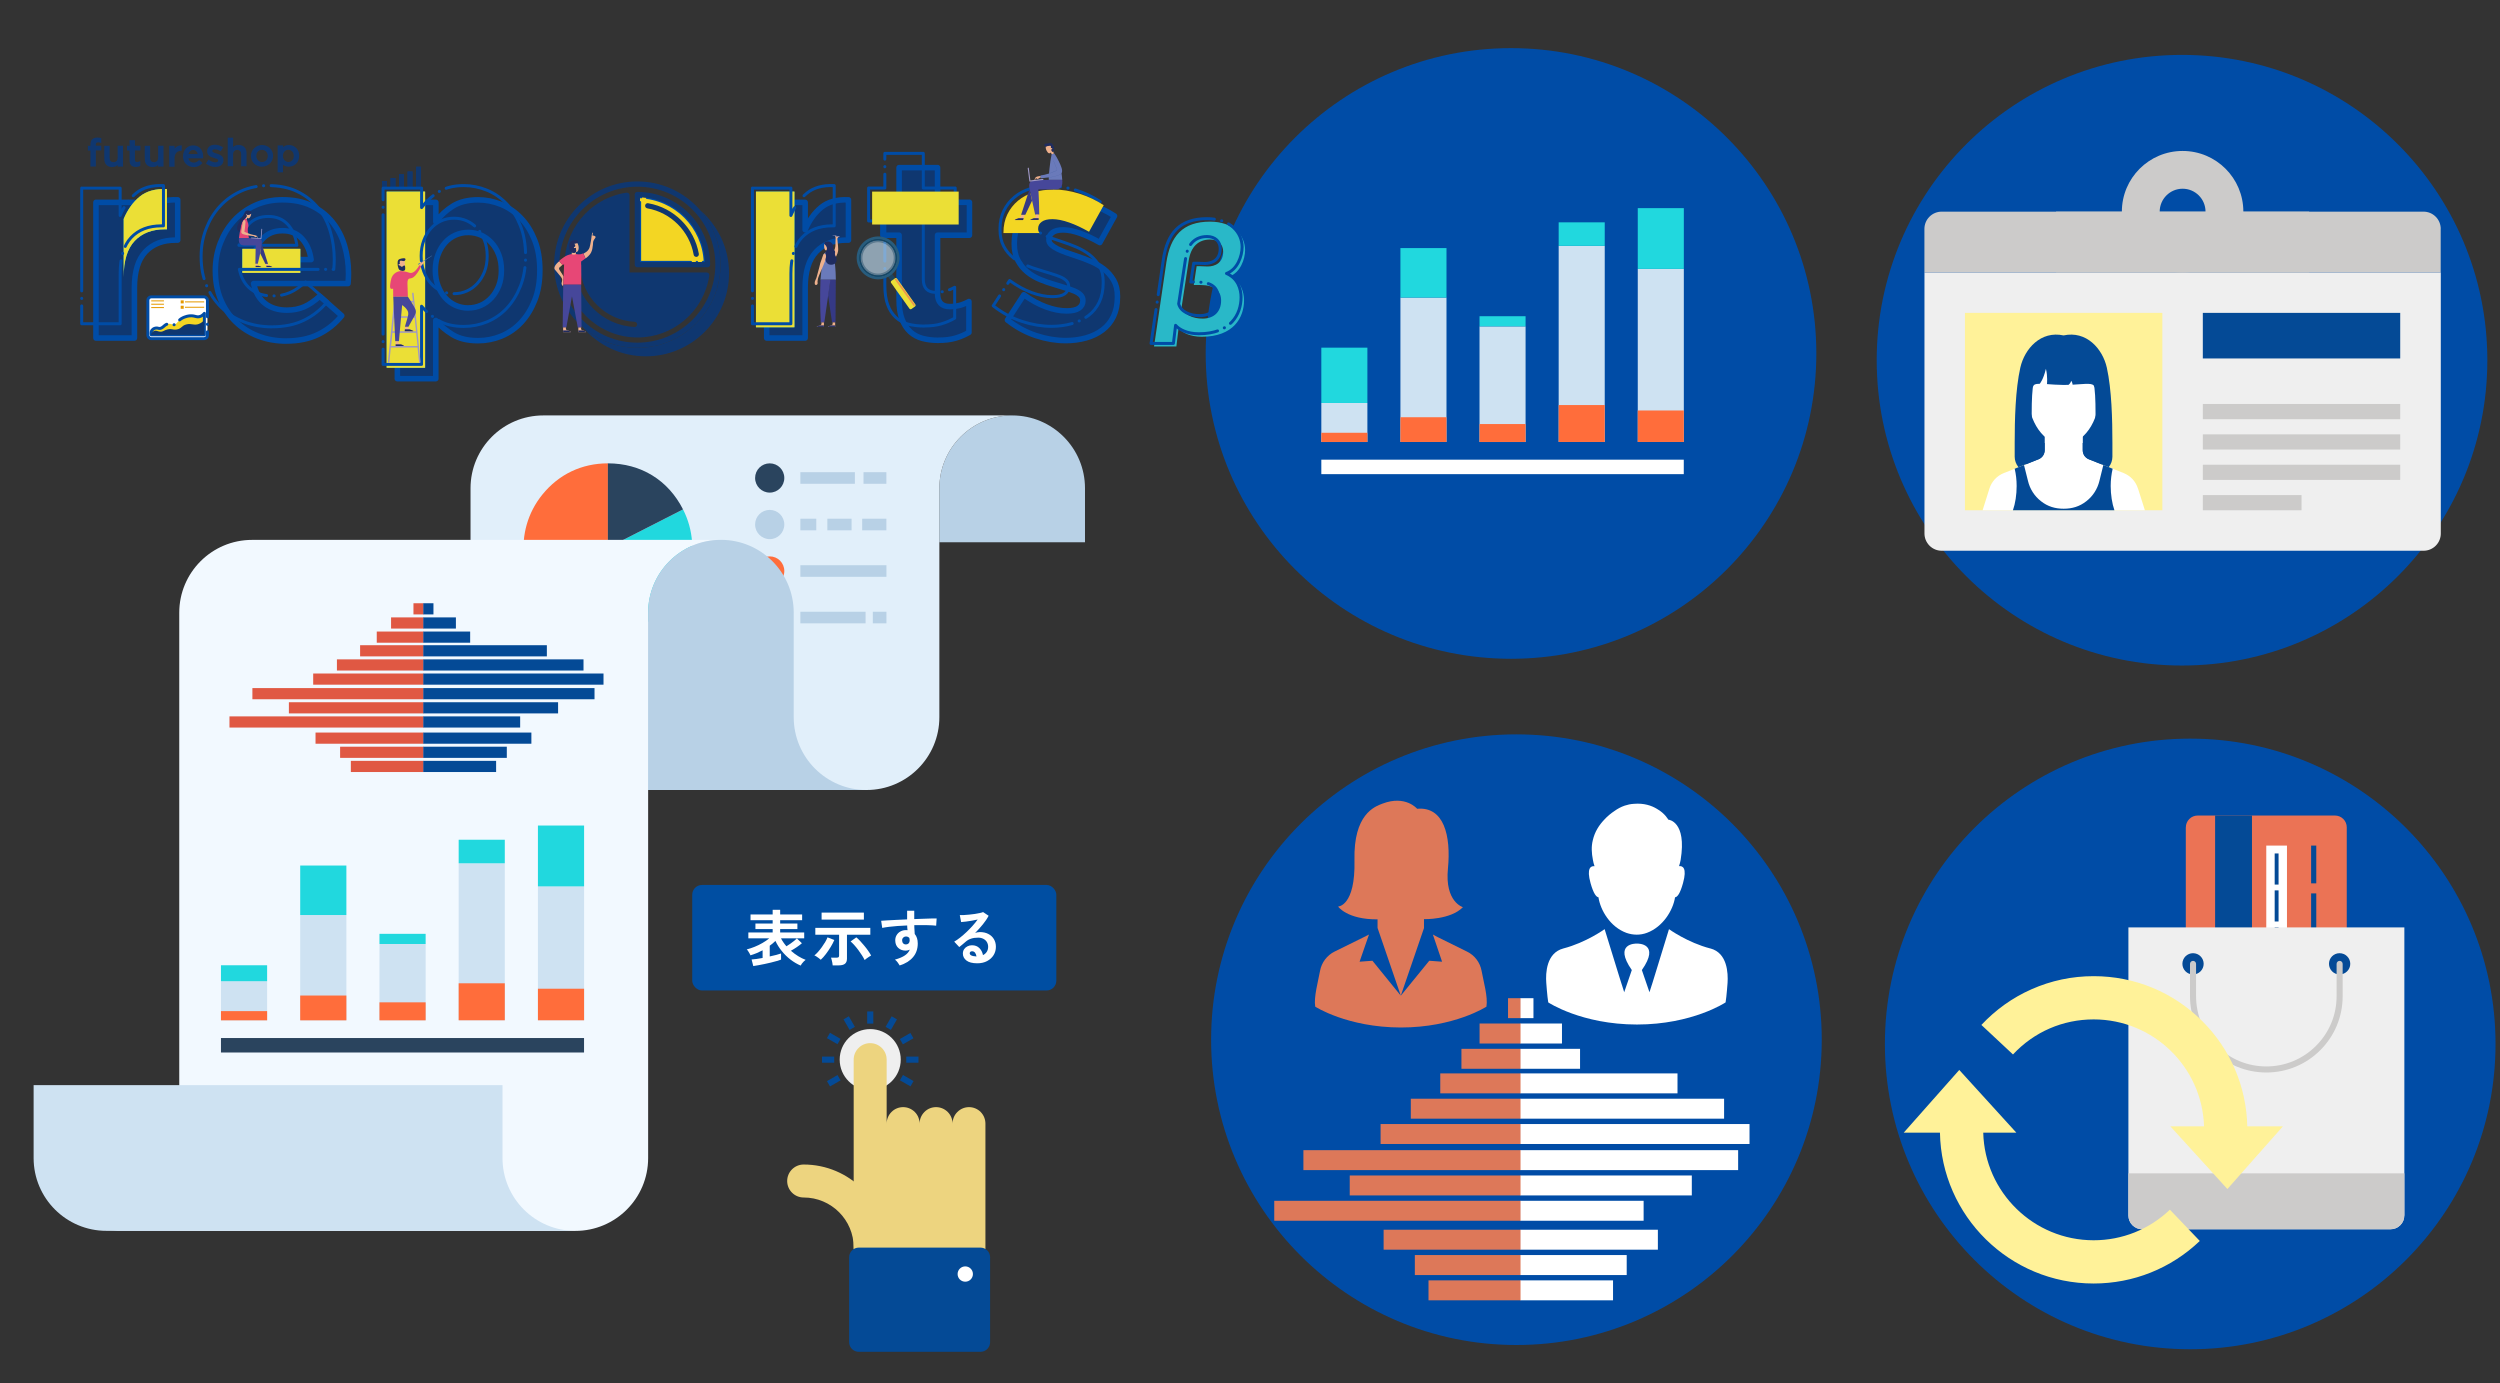 <?xml version="1.0" encoding="UTF-8"?>
<svg id="design" xmlns="http://www.w3.org/2000/svg" width="470" height="260" viewBox="0 0 470 260">
  <rect x="0" y="0" width="470" height="260" fill="#333333" stroke="none"/>
  <g>
    <rect x="130.14" y="166.37" width="68.45" height="19.84" rx="1.84" ry="1.84" style="fill: #004ea2; stroke-width: 0px;"/>
    <g>
      <path d="M141.62,181.64l-.32-1.26c.24-.02.54-.05.9-.09.36-.05.75-.11,1.17-.19v-1.44c-.37.19-.75.37-1.13.53-.38.16-.77.29-1.15.41-.03-.08-.09-.2-.17-.34-.08-.14-.17-.29-.26-.43-.09-.14-.18-.26-.27-.34.49-.12.98-.29,1.48-.49.5-.2.99-.44,1.46-.71.47-.27.9-.56,1.29-.88h-3.93v-1.1h4.57v-.65h-3.24v-1.04h3.24v-.62h-4.16v-1.08h4.16v-.88h1.41v.88h4.13v1.08h-4.13v.62h3.24v1.04h-3.24v.65h4.52v1.1h-4.36c.13.26.28.52.46.77.17.25.36.49.56.72.23-.14.47-.29.72-.47.25-.17.49-.35.71-.53.22-.18.4-.34.54-.47l.94.9c-.26.23-.58.47-.96.73s-.75.48-1.11.68c.45.39.91.74,1.39,1.03.48.29.94.52,1.38.68-.1.07-.21.17-.34.29-.12.13-.24.26-.35.4s-.19.27-.25.39c-.66-.29-1.3-.66-1.91-1.13s-1.16-1.01-1.64-1.61c-.49-.6-.88-1.23-1.19-1.9-.16.16-.33.32-.51.47s-.36.29-.56.43v2.02c.45-.09.86-.19,1.24-.29.38-.1.67-.19.89-.27v1.16c-.21.08-.48.16-.81.26-.33.1-.69.19-1.09.29-.39.1-.79.19-1.2.27-.41.08-.8.16-1.17.23s-.69.12-.96.16Z" style="fill: #fff; stroke-width: 0px;"/>
      <path d="M154.3,180.43c-.1-.09-.22-.19-.37-.3-.15-.11-.29-.21-.44-.31-.15-.1-.28-.16-.39-.2.21-.16.43-.38.68-.65.24-.27.48-.57.72-.9.23-.32.45-.65.64-.97.19-.32.33-.62.43-.88l1.28.5c-.17.41-.4.85-.68,1.31-.28.47-.59.91-.91,1.34s-.65.78-.95,1.06ZM156.54,181.48c0-.13-.03-.29-.06-.47-.04-.19-.07-.37-.12-.54-.04-.18-.09-.32-.13-.43h1.05c.17,0,.29-.03.36-.08.07-.05.11-.16.11-.32v-3.91h-4.47v-1.29h10.34v1.29h-4.39v4.49c0,.45-.13.77-.38.97-.25.2-.64.3-1.17.3h-1.13ZM154.46,172.89v-1.32h7.95v1.32h-7.95ZM162.55,180.48c-.12-.25-.29-.55-.5-.88-.21-.33-.44-.66-.69-1-.25-.33-.5-.65-.76-.93-.25-.28-.49-.51-.69-.68l1.08-.77c.23.19.48.43.75.72.27.29.54.6.8.92.27.32.51.64.72.95.22.31.39.59.51.83-.11.05-.24.13-.4.24-.16.1-.31.21-.46.32-.15.11-.27.2-.36.29Z" style="fill: #fff; stroke-width: 0px;"/>
      <path d="M169.15,181.52c-.09-.15-.22-.34-.37-.56-.15-.22-.33-.4-.53-.55.82-.23,1.45-.5,1.88-.8.44-.3.74-.66.91-1.08-.25.12-.49.19-.74.19-.59,0-1.06-.17-1.42-.5-.36-.33-.55-.78-.57-1.34-.02-.39.06-.73.23-1.03.17-.3.41-.55.72-.72.31-.18.66-.27,1.05-.27.06,0,.12,0,.16,0s.1,0,.15.02c-.02-.14-.03-.28-.05-.43-.02-.15-.02-.3-.02-.46-.62.02-1.23.06-1.83.1-.59.05-1.14.1-1.63.16-.49.06-.9.13-1.23.2l-.2-1.34c.28-.02.67-.05,1.17-.08.5-.03,1.07-.06,1.72-.09.64-.03,1.31-.06,1.99-.09v-1.63h1.34v1.57c.6-.02,1.18-.04,1.72-.06.55-.02,1.04-.03,1.47-.05.43-.01.77-.01,1.02,0l-.09,1.35c-.45-.05-1.04-.09-1.77-.1-.74-.01-1.52,0-2.34,0,0,.28,0,.56.03.84.02.29.04.56.05.82.38.45.57,1.04.57,1.78,0,1.03-.3,1.89-.89,2.58-.59.7-1.43,1.22-2.51,1.56ZM170.32,177.56c.22-.02.39-.09.51-.22.12-.13.19-.3.19-.51,0-.07,0-.14-.02-.23-.01-.08-.03-.17-.04-.26-.16-.18-.37-.28-.61-.28-.22,0-.4.07-.54.21-.15.14-.22.32-.21.53,0,.22.07.41.2.55s.31.21.53.2Z" style="fill: #fff; stroke-width: 0px;"/>
      <path d="M183.73,181.1c-.92,0-1.61-.18-2.05-.53s-.66-.78-.66-1.29c0-.33.08-.61.24-.84.16-.23.37-.41.64-.54.26-.13.54-.19.84-.19.57,0,1.03.18,1.38.53.35.35.58.79.68,1.32.28-.13.52-.33.7-.6.18-.27.27-.59.27-.97,0-.32-.08-.61-.23-.87s-.37-.46-.65-.61-.61-.23-.98-.23c-.52,0-.97.06-1.35.19-.38.12-.73.32-1.03.59-.14.12-.32.28-.55.47-.23.19-.44.37-.64.52l-.95-1.02c.35-.2.72-.45,1.11-.76.39-.31.79-.65,1.19-1.03.4-.38.78-.77,1.14-1.17.36-.4.69-.8.97-1.2-.33.08-.69.15-1.08.22-.39.07-.76.13-1.12.17-.36.05-.66.08-.91.09l-.25-1.32c.21.02.47.01.78,0,.31-.02.65-.05,1.01-.08s.71-.08,1.06-.13c.34-.05.65-.11.92-.17.27-.06.48-.12.61-.18l1.04.69c-.26.52-.62,1.06-1.08,1.62s-.95,1.11-1.47,1.64c.13-.06.28-.11.44-.14.16-.03.32-.05.47-.05.61,0,1.14.12,1.58.35.45.23.8.55,1.05.97s.38.89.38,1.44c0,.58-.14,1.1-.43,1.57s-.7.84-1.22,1.12c-.52.28-1.14.42-1.85.42ZM183.58,179.82c-.04-.29-.13-.53-.27-.71-.14-.18-.33-.27-.56-.27-.12,0-.23.03-.31.09-.08.06-.13.15-.13.28,0,.16.09.3.26.4s.46.17.87.19c.02,0,.05.01.07.01h.07Z" style="fill: #fff; stroke-width: 0px;"/>
    </g>
  </g>
  <g>
    <g>
      <path d="M190.29,78.1c-7.56,0-13.69,6.13-13.69,13.69v10.16h27.38v-10.16c0-7.56-6.13-13.69-13.69-13.69Z" style="fill: #b8d1e6; stroke-width: 0px;"/>
      <path d="M102.15,78.1c-7.56,0-13.69,6.13-13.69,13.69v56.73h74.45c7.56,0,13.69-6.13,13.69-13.69v-43.04c0-7.56,6.13-13.69,13.69-13.69h-88.14Z" style="fill: #e1effa; stroke-width: 0px;"/>
      <g>
        <g>
          <path d="M114.28,102.97l-9.98,12.33c-6.81-5.51-7.86-15.5-2.34-22.31,3.1-3.83,7.41-5.88,12.33-5.88v15.86Z" style="fill: #ff6d3b; stroke-width: 0px;"/>
          <path d="M114.28,102.97l-1.38,15.8c-3.27-.29-6.05-1.41-8.6-3.47l9.98-12.33Z" style="fill: #b8d1e6; stroke-width: 0px;"/>
          <path d="M114.28,102.97l14.13-7.2c3.98,7.81.88,17.36-6.93,21.33-2.76,1.41-5.49,1.94-8.58,1.67l1.38-15.8Z" style="fill: #21d8de; stroke-width: 0px;"/>
          <path d="M114.28,102.97v-15.86c6.2,0,11.32,3.13,14.13,8.66l-14.13,7.2Z" style="fill: #2a445e; stroke-width: 0px;"/>
        </g>
        <g>
          <rect x="150.47" y="88.77" width="10.25" height="2.18" style="fill: #b8d1e6; stroke-width: 0px;"/>
          <rect x="162.34" y="88.77" width="4.3" height="2.18" style="fill: #b8d1e6; stroke-width: 0px;"/>
        </g>
        <rect x="150.47" y="106.26" width="16.18" height="2.18" style="fill: #b8d1e6; stroke-width: 0px;"/>
        <g>
          <rect x="164.09" y="115.01" width="2.56" height="2.18" style="fill: #b8d1e6; stroke-width: 0px;"/>
          <rect x="150.47" y="115.01" width="12.26" height="2.18" style="fill: #b8d1e6; stroke-width: 0px;"/>
        </g>
        <g>
          <rect x="150.47" y="97.52" width="2.99" height="2.18" style="fill: #b8d1e6; stroke-width: 0px;"/>
          <rect x="155.54" y="97.52" width="4.56" height="2.18" style="fill: #b8d1e6; stroke-width: 0px;"/>
          <rect x="162.09" y="97.52" width="4.55" height="2.18" style="fill: #b8d1e6; stroke-width: 0px;"/>
        </g>
        <g>
          <path d="M147.45,89.86c0,1.52-1.23,2.75-2.74,2.75s-2.75-1.23-2.75-2.75,1.23-2.75,2.75-2.75,2.74,1.23,2.74,2.75Z" style="fill: #2a445e; stroke-width: 0px;"/>
          <path d="M147.45,98.61c0,1.52-1.23,2.75-2.74,2.75s-2.75-1.23-2.75-2.75,1.23-2.75,2.75-2.75,2.74,1.23,2.74,2.75Z" style="fill: #b8d1e6; stroke-width: 0px;"/>
          <path d="M147.45,107.35c0,1.52-1.23,2.75-2.74,2.75s-2.75-1.23-2.75-2.75,1.23-2.75,2.75-2.75,2.74,1.23,2.74,2.75Z" style="fill: #ff6d3b; stroke-width: 0px;"/>
          <path d="M147.45,116.1c0,1.52-1.23,2.75-2.74,2.75s-2.75-1.23-2.75-2.75,1.23-2.75,2.75-2.75,2.74,1.23,2.74,2.75Z" style="fill: #21d8de; stroke-width: 0px;"/>
        </g>
      </g>
      <path d="M135.54,101.5c-7.56,0-13.69,6.13-13.69,13.69v102.53c0,7.56-6.13,13.69-13.69,13.69H33.7v-116.22c0-7.56,6.13-13.69,13.69-13.69h88.14Z" style="fill: #f2f9ff; stroke-width: 0px;"/>
      <g>
        <g>
          <g>
            <rect x="41.54" y="184.47" width="8.68" height="7.35" style="fill: #cee2f2; stroke-width: 0px;"/>
            <rect x="56.44" y="172.04" width="8.68" height="19.78" style="fill: #cee2f2; stroke-width: 0px;"/>
            <rect x="71.34" y="177.47" width="8.68" height="14.35" style="fill: #cee2f2; stroke-width: 0px;"/>
            <rect x="86.23" y="162.3" width="8.67" height="29.52" style="fill: #cee2f2; stroke-width: 0px;"/>
            <rect x="101.13" y="166.63" width="8.68" height="25.19" style="fill: #cee2f2; stroke-width: 0px;"/>
          </g>
          <g>
            <rect x="41.54" y="190.09" width="8.68" height="1.73" style="fill: #ff6d3b; stroke-width: 0px;"/>
            <rect x="56.44" y="187.16" width="8.68" height="4.66" style="fill: #ff6d3b; stroke-width: 0px;"/>
            <rect x="71.34" y="188.44" width="8.68" height="3.38" style="fill: #ff6d3b; stroke-width: 0px;"/>
            <rect x="86.23" y="184.86" width="8.67" height="6.95" style="fill: #ff6d3b; stroke-width: 0px;"/>
            <rect x="101.13" y="185.88" width="8.68" height="5.93" style="fill: #ff6d3b; stroke-width: 0px;"/>
          </g>
          <rect x="41.54" y="181.47" width="8.68" height="3" style="fill: #21d8de; stroke-width: 0px;"/>
          <rect x="56.44" y="162.72" width="8.68" height="9.31" style="fill: #21d8de; stroke-width: 0px;"/>
          <rect x="71.34" y="175.56" width="8.68" height="1.91" style="fill: #21d8de; stroke-width: 0px;"/>
          <rect x="86.23" y="157.87" width="8.67" height="4.43" style="fill: #21d8de; stroke-width: 0px;"/>
          <rect x="101.13" y="155.2" width="8.68" height="11.44" style="fill: #21d8de; stroke-width: 0px;"/>
        </g>
        <rect x="41.54" y="195.15" width="68.26" height="2.72" style="fill: #2a445e; stroke-width: 0px;"/>
      </g>
      <path d="M149.22,134.83v-19.65c0-7.56-6.13-13.69-13.69-13.69s-13.69,6.13-13.69,13.69v33.34h41.07c-7.56,0-13.69-6.13-13.69-13.69Z" style="fill: #b8d1e6; stroke-width: 0px;"/>
      <path d="M33.7,217.71v13.69h-13.69c7.56,0,13.69-6.13,13.69-13.69Z" style="fill: #cee2f2; stroke-width: 0px;"/>
      <path d="M108.15,231.4H20.01c-7.56,0-13.69-6.13-13.69-13.69v-13.7h88.15v13.7c0,7.56,6.13,13.69,13.68,13.69Z" style="fill: #cee2f2; stroke-width: 0px;"/>
    </g>
    <g>
      <g>
        <rect x="58.88" y="126.62" width="20.77" height="2.1" style="fill: #e05843; stroke-width: 0px;"/>
        <rect x="63.34" y="123.96" width="16.3" height="2.1" style="fill: #e05843; stroke-width: 0px;"/>
        <rect x="67.7" y="121.3" width="11.94" height="2.1" style="fill: #e05843; stroke-width: 0px;"/>
        <rect x="65.96" y="143.04" width="13.69" height="2.1" style="fill: #e05843; stroke-width: 0px;"/>
        <rect x="63.94" y="140.38" width="15.7" height="2.1" style="fill: #e05843; stroke-width: 0px;"/>
        <rect x="59.32" y="137.72" width="20.32" height="2.1" style="fill: #e05843; stroke-width: 0px;"/>
        <rect x="77.73" y="113.41" width="1.91" height="2.1" style="fill: #e05843; stroke-width: 0px;"/>
        <rect x="73.52" y="116.07" width="6.13" height="2.1" style="fill: #e05843; stroke-width: 0px;"/>
        <rect x="70.83" y="118.73" width="8.81" height="2.1" style="fill: #e05843; stroke-width: 0px;"/>
        <rect x="43.14" y="134.68" width="36.5" height="2.1" style="fill: #e05843; stroke-width: 0px;"/>
        <rect x="54.31" y="132.02" width="25.34" height="2.1" style="fill: #e05843; stroke-width: 0px;"/>
        <rect x="47.45" y="129.36" width="32.19" height="2.1" style="fill: #e05843; stroke-width: 0px;"/>
      </g>
      <g>
        <rect x="79.58" y="126.62" width="33.88" height="2.1" style="fill: #044a96; stroke-width: 0px;"/>
        <rect x="79.58" y="123.96" width="30.12" height="2.1" style="fill: #044a96; stroke-width: 0px;"/>
        <rect x="79.58" y="121.3" width="23.23" height="2.1" style="fill: #044a96; stroke-width: 0px;"/>
        <rect x="79.58" y="143.04" width="13.69" height="2.1" style="fill: #044a96; stroke-width: 0px;"/>
        <rect x="79.58" y="140.38" width="15.7" height="2.1" style="fill: #044a96; stroke-width: 0px;"/>
        <rect x="79.58" y="137.72" width="20.32" height="2.1" style="fill: #044a96; stroke-width: 0px;"/>
        <rect x="79.58" y="113.41" width="1.91" height="2.1" style="fill: #044a96; stroke-width: 0px;"/>
        <rect x="79.58" y="116.07" width="6.13" height="2.1" style="fill: #044a96; stroke-width: 0px;"/>
        <rect x="79.58" y="118.73" width="8.81" height="2.1" style="fill: #044a96; stroke-width: 0px;"/>
        <rect x="79.58" y="134.68" width="18.21" height="2.1" style="fill: #044a96; stroke-width: 0px;"/>
        <rect x="79.58" y="132.02" width="25.34" height="2.1" style="fill: #044a96; stroke-width: 0px;"/>
        <rect x="79.58" y="129.36" width="32.19" height="2.1" style="fill: #044a96; stroke-width: 0px;"/>
      </g>
    </g>
  </g>
  <g>
    <g>
      <path d="M169.34,199.21c0,3.17-2.57,5.74-5.74,5.74s-5.74-2.57-5.74-5.74,2.57-5.74,5.74-5.74,5.74,2.57,5.74,5.74Z" style="fill: #efefef; stroke-width: 0px;"/>
      <g>
        <rect x="163.03" y="190.15" width="1.15" height="2.29" style="fill: #044a96; stroke-width: 0px;"/>
        <rect x="159.07" y="191.21" width="1.15" height="2.29" transform="translate(-74.77 105.54) rotate(-29.99)" style="fill: #044a96; stroke-width: 0px;"/>
        <rect x="156.17" y="194.11" width="1.15" height="2.29" transform="translate(-90.72 233.4) rotate(-60.01)" style="fill: #044a96; stroke-width: 0px;"/>
        <rect x="154.54" y="198.64" width="2.29" height="1.15" style="fill: #044a96; stroke-width: 0px;"/>
        <rect x="155.6" y="202.6" width="2.29" height="1.15" transform="translate(-80.5 105.39) rotate(-29.95)" style="fill: #044a96; stroke-width: 0px;"/>
        <rect x="169.89" y="202.03" width="1.15" height="2.29" transform="translate(-90.69 249.39) rotate(-60.04)" style="fill: #044a96; stroke-width: 0px;"/>
        <rect x="170.38" y="198.64" width="2.29" height="1.15" style="fill: #044a96; stroke-width: 0px;"/>
        <rect x="169.31" y="194.68" width="2.29" height="1.15" transform="translate(-74.81 111.44) rotate(-30.01)" style="fill: #044a96; stroke-width: 0px;"/>
        <rect x="166.42" y="191.78" width="2.29" height="1.15" transform="translate(-82.79 241.37) rotate(-60.02)" style="fill: #044a96; stroke-width: 0px;"/>
      </g>
    </g>
    <g>
      <path d="M184.37,209.05c-.61-.6-1.4-.91-2.19-.91s-1.58.3-2.19.91c-.61.6-.91,1.4-.91,2.19h0c0-.79-.3-1.58-.91-2.19-.6-.6-1.4-.91-2.19-.91s-1.59.3-2.19.91c-.6.61-.91,1.4-.91,2.19h0c0-.8-.3-1.59-.9-2.19-.61-.6-1.4-.91-2.19-.91s-1.59.3-2.19.91c-.6.6-.91,1.4-.91,2.19v-12.03c0-.79-.3-1.59-.91-2.19-.6-.6-1.39-.91-2.19-.91s-1.58.3-2.19.91c-.6.6-.91,1.4-.91,2.19v35.6h24.77v-23.57c0-.79-.3-1.59-.9-2.19Z" style="fill: #edd47f; stroke-width: 0px;"/>
      <path d="M163.6,237.64c-1.71,0-3.1-1.39-3.1-3.1,0-5.19-4.22-9.41-9.41-9.41-1.71,0-3.1-1.39-3.1-3.1s1.39-3.1,3.1-3.1c8.6,0,15.6,7,15.6,15.6,0,1.71-1.39,3.1-3.1,3.1Z" style="fill: #edd47f; stroke-width: 0px;"/>
      <path d="M184.33,254.14c.47,0,.93-.18,1.28-.53.35-.35.53-.82.53-1.28v-15.97c0-.46-.18-.93-.53-1.28-.35-.35-.82-.53-1.28-.53h-22.88c-.46,0-.93.18-1.28.53-.35.35-.53.82-.53,1.28v15.97c0,.46.18.93.53,1.28.35.35.82.53,1.28.53h22.88Z" style="fill: #044a96; stroke-width: 0px;"/>
      <path d="M181.47,238.08c.8,0,1.44.65,1.44,1.44s-.64,1.44-1.44,1.44-1.44-.64-1.44-1.44.65-1.44,1.44-1.44Z" style="fill: #fff; stroke-width: 0px;"/>
    </g>
  </g>
  <g>
    <circle cx="284.07" cy="66.45" r="57.4" style="fill: #004ca6; stroke-width: 0px;"/>
    <circle cx="410.22" cy="67.72" r="57.4" style="fill: #004ca6; stroke-width: 0px;"/>
    <circle cx="285.09" cy="195.46" r="57.4" style="fill: #004ca6; stroke-width: 0px;"/>
    <circle cx="411.76" cy="196.26" r="57.4" style="fill: #004ca6; stroke-width: 0px;"/>
    <g>
      <g>
        <path d="M410.94,155.54c0-.57.22-1.14.65-1.57.43-.43,1-.65,1.57-.65h25.81c.57,0,1.14.22,1.57.65.44.43.65,1,.65,1.57v40.95c0,.57-.21,1.14-.65,1.57-.43.43-1.01.65-1.58.65h-25.81c-.57,0-1.14-.22-1.57-.65-.43-.43-.65-1.01-.65-1.57v-40.95Z" style="fill: #eb7355; fill-rule: evenodd; stroke-width: 0px;"/>
        <g>
          <rect x="434.49" y="185.96" width=".97" height="7.1" style="fill: #044a96; stroke-width: 0px;"/>
          <rect x="434.49" y="176.96" width=".97" height="7.1" style="fill: #044a96; stroke-width: 0px;"/>
          <rect x="434.49" y="167.96" width=".97" height="7.1" style="fill: #044a96; stroke-width: 0px;"/>
          <rect x="434.49" y="158.97" width=".97" height="7.1" style="fill: #044a96; stroke-width: 0px;"/>
        </g>
        <g>
          <rect x="426.06" y="158.97" width="3.89" height="34.09" style="fill: #fff; stroke-width: 0px;"/>
          <g>
            <rect x="427.64" y="174.33" width=".73" height="1.95" style="fill: #044a96; stroke-width: 0px;"/>
            <rect x="427.64" y="167.39" width=".73" height="5.85" style="fill: #044a96; stroke-width: 0px;"/>
            <rect x="427.64" y="160.45" width=".73" height="5.85" style="fill: #044a96; stroke-width: 0px;"/>
          </g>
        </g>
        <rect x="416.44" y="153.31" width="6.93" height="45.39" style="fill: #044a96; stroke-width: 0px;"/>
      </g>
      <g>
        <path d="M452.01,228.51c0,.66-.25,1.33-.76,1.83-.51.51-1.17.76-1.83.76h-46.69c-.66,0-1.33-.25-1.83-.76-.51-.51-.76-1.17-.76-1.83v-54.16h51.88v54.16Z" style="fill: #efefef; stroke-width: 0px;"/>
        <path d="M452.01,228.51c0,.66-.25,1.33-.76,1.83-.51.51-1.17.76-1.83.76h-46.69c-.66,0-1.33-.25-1.83-.76-.51-.51-.76-1.17-.76-1.83v-7.92h51.88v7.92Z" style="fill: #cccbca; stroke-width: 0px;"/>
        <g>
          <path d="M437.85,181.2c0,1.1.89,2,1.99,2s2.01-.9,2.01-2-.9-2-2.01-2-1.99.89-1.99,2Z" style="fill: #044a96; stroke-width: 0px;"/>
          <path d="M410.29,181.2c0,1.1.9,2,2,2s2-.9,2-2-.9-2-2-2-2,.89-2,2Z" style="fill: #044a96; stroke-width: 0px;"/>
          <path d="M426.07,201.63c-3.83,0-7.44-1.49-10.15-4.2-2.71-2.71-4.2-6.32-4.2-10.15v-6.07c0-.31.26-.57.57-.57s.57.26.57.57v6.07c0,3.53,1.37,6.85,3.87,9.34,2.5,2.49,5.81,3.87,9.34,3.87s6.85-1.38,9.34-3.87c2.5-2.5,3.87-5.81,3.87-9.34v-6.07c0-.31.26-.57.57-.57s.57.26.57.57v6.07c0,3.84-1.49,7.44-4.2,10.15-2.71,2.71-6.32,4.2-10.15,4.2Z" style="fill: #cccbca; stroke-width: 0px;"/>
        </g>
      </g>
    </g>
    <g>
      <path d="M393.6,233.17c-11.27,0-20.47-9.03-20.75-20.23h6.22l-10.73-11.79-10.44,11.79h6.81c.28,15.69,13.13,28.36,28.89,28.36,7.47,0,14.56-2.84,19.96-8l-5.62-5.88c-3.88,3.71-8.97,5.75-14.34,5.75Z" style="fill: #fff299; stroke-width: 0px;"/>
      <path d="M422.49,211.75c-.17-7.47-3.15-14.47-8.45-19.77-5.46-5.46-12.71-8.46-20.43-8.46-4.07,0-8.01.83-11.7,2.47-3.57,1.58-6.73,3.84-9.41,6.7l5.94,5.55c3.97-4.25,9.36-6.59,15.17-6.59,11.23,0,20.4,8.96,20.75,20.1h-6.34l10.73,11.79,10.44-11.79h-6.69Z" style="fill: #fff299; stroke-width: 0px;"/>
    </g>
    <g>
      <path d="M458.86,51.21h-97.06v49.09c0,.83.32,1.66.95,2.29.63.63,1.46.95,2.29.95h90.59c.83,0,1.66-.32,2.29-.95.63-.63.95-1.46.95-2.29v-49.09Z" style="fill: #efefef; stroke-width: 0px;"/>
      <path d="M458.86,43.03c0-.83-.32-1.66-.95-2.29-.63-.63-1.46-.95-2.29-.95h-90.59c-.83,0-1.66.32-2.29.95-.63.63-.95,1.46-.95,2.29v8.18h97.06v-8.18Z" style="fill: #cccbca; stroke-width: 0px;"/>
      <g>
        <rect x="386.54" y="39.79" width="47.58" height="11.42" style="fill: #cccbca; stroke-width: 0px;"/>
        <path d="M410.33,28.38c-6.31,0-11.42,5.11-11.42,11.42s5.11,11.42,11.42,11.42,11.42-5.11,11.42-11.42-5.11-11.42-11.42-11.42ZM410.33,44.11c-2.38,0-4.31-1.93-4.31-4.31s1.93-4.32,4.31-4.32,4.31,1.93,4.31,4.32-1.93,4.31-4.31,4.31Z" style="fill: #cccbca; stroke-width: 0px;"/>
      </g>
      <g>
        <g>
          <rect x="369.41" y="58.82" width="37.11" height="37.11" style="fill: #fff299; stroke-width: 0px;"/>
          <g>
            <polygon points="394.3 70.55 381.63 70.55 380.77 88.97 395.17 88.97 394.3 70.55" style="fill: #044a96; stroke-width: 0px;"/>
            <path d="M401.93,91.83c-.2-.64-.54-1.23-1.01-1.75-.48-.51-1.05-.89-1.66-1.14l-6.54-2.59c-.33-.13-.62-.36-.84-.67-.21-.33-.31-.68-.31-1.03v-3.19h-7.16v3.19c0,.36-.11.7-.32,1.03-.22.31-.51.54-.84.67l-6.54,2.59c-.62.25-1.19.63-1.67,1.14-.48.52-.82,1.12-1.02,1.75l-1.29,4.1h30.51l-1.3-4.1Z" style="fill: #fff; stroke-width: 0px;"/>
            <path d="M379.13,91.38c0,1.62-.25,3.27-.7,4.55h19.08c-.44-1.28-.7-2.93-.7-4.55,0-1.16.14-2.27.37-3.26l-1.75-.7-.75,3.03c-.36,1.45-1.18,2.8-2.45,3.78-1.27,1-2.67,1.41-4.26,1.41s-3-.41-4.26-1.41c-1.26-.98-2.09-2.33-2.44-3.78l-.76-3.03-1.75.7c.24.99.37,2.1.37,3.26Z" style="fill: #044a96; stroke-width: 0px;"/>
            <path d="M387.97,65.24c-3.91,0-6.7,2.85-6.7,8.89,0,5.11,3,9.44,6.7,9.44s6.7-4.32,6.7-9.44c0-6.04-2.79-8.89-6.7-8.89Z" style="fill: #fff; stroke-width: 0px;"/>
            <path d="M393.98,65.56h-12.03s-.85,6.01.24,7.23c.05-.49.48-.64,1.28-.64,0,0,.67-.74,1.16-2.81.36,1.4.2,2.87.2,2.87.86.06,1.91.15,3.14.16.31,0,.61,0,.9-.02,0,0,.37-.22.52-.76.23.3.26.73.26.73,2.57-.13,4-.44,4.09.48,1.1-1.22.24-7.23.24-7.23Z" style="fill: #044a96; stroke-width: 0px;"/>
            <path d="M383.23,86.34c.33-.13.62-.36.84-.67.21-.33.32-.68.32-1.03v-1.36h-2.02c-.26-1.9-.41-3.78-.41-5.55,0-5.25.36-7.22,1.81-8.99,1.87-2.28,4.19-2.76,4.19-2.76,0,0,2.32.47,4.19,2.76,1.45,1.77,1.81,3.74,1.81,8.99,0,1.78-.14,3.65-.41,5.55h-2.01v1.36c0,.36.1.7.31,1.03.22.31.51.54.84.67l3.74,1.49c.46-.57.7-1.27.7-1.97v-2.59c0-4.35-.13-10.02-1.05-14.16-.8-3.55-3.84-6.98-8.13-6.05-4.29-.93-7.32,2.5-8.13,6.05-.93,4.14-1.06,9.81-1.06,14.16v2.59c0,.69.24,1.39.71,1.97l3.74-1.49Z" style="fill: #044a96; stroke-width: 0px;"/>
          </g>
        </g>
        <g>
          <rect x="414.13" y="93.08" width="18.56" height="2.85" style="fill: #cccbca; stroke-width: 0px;"/>
          <rect x="414.13" y="87.37" width="37.11" height="2.85" style="fill: #cccbca; stroke-width: 0px;"/>
          <rect x="414.13" y="81.66" width="37.11" height="2.85" style="fill: #cccbca; stroke-width: 0px;"/>
          <rect x="414.13" y="75.95" width="37.11" height="2.86" style="fill: #cccbca; stroke-width: 0px;"/>
        </g>
        <rect x="414.13" y="58.82" width="37.11" height="8.57" style="fill: #044a96; stroke-width: 0px;"/>
      </g>
    </g>
    <g>
      <g>
        <g>
          <path d="M300.51,168.69c.37,2.46,2.23,5.59,5.26,6.69,1.25.44,2.61.46,3.86-.01,2.99-1.11,4.9-4.22,5.28-6.68.4-.03.93-.61,1.5-2.68.78-2.83-.05-3.25-.75-3.18.13-.38.23-.78.3-1.16,1.19-7.33-2.33-7.58-2.33-7.58,0,0-.59-1.15-2.12-2.02-1.03-.63-2.46-1.11-4.34-.95-.61.03-1.19.16-1.73.34-.7.24-1.34.59-1.91,1-.7.46-1.37,1.02-1.96,1.67-.93.98-1.76,2.24-2.12,3.82-.3,1.17-.24,2.41.02,3.73.07.39.16.77.3,1.16-.7-.07-1.53.35-.75,3.18.58,2.06,1.11,2.64,1.5,2.67Z" style="fill: #fff; fill-rule: evenodd; stroke-width: 0px;"/>
          <path d="M321.53,178.31c-4.28-1.11-7.76-3.63-7.76-3.63l-2.71,8.82-.51,1.65v-.02s-.45,1.41-.45,1.41l-1.43-4.17c3.52-5.04-.71-4.98-.94-4.98-.24,0-4.46-.06-.95,4.98l-1.43,4.17-.44-1.41v.02s-.52-1.65-.52-1.65l-2.72-8.82s-3.48,2.52-7.76,3.63c-3.19.84-3.35,4.61-3.21,6.48,0,0,.18,2.54.37,3.66,0,0,6.23,4.15,16.67,4.16,10.44,0,16.67-4.16,16.67-4.16.19-1.12.37-3.66.37-3.66.12-1.86-.04-5.64-3.22-6.48Z" style="fill: #fff; fill-rule: evenodd; stroke-width: 0px;"/>
        </g>
        <path d="M247.26,189.25s6.02,3.9,16.09,3.92c10.08,0,16.1-3.92,16.1-3.92.31-1.85-.55-4.69-.91-6.73-.29-1.57-1.29-2.92-2.74-3.62l-5.49-2.71c-.31-.15-.62-.33-.93-.5l1.73,5.11-2.41-.18-5.35,6.57,4.36-12.71v-.11s0-1.57,0-1.57c0,0,4.96.15,7.32-2.25,0,0-3.43-.97-2.82-7.23.61-6.24-.76-11.73-5.79-11.27,0,0-2.17-2.62-6.51-.97-1.49.56-5.47,2-5.27,10.65.2,8.65-3.08,8.7-3.08,8.7,0,0,1.69,2.45,7.42,2.41v1.61l4.37,12.74-5.33-6.57-2.42.18,1.77-5.11-1.11.56-5.35,2.64c-1.43.7-2.45,2.05-2.74,3.62-.35,1.94-1.21,4.97-.91,6.74Z" style="fill: #dd7859; fill-rule: evenodd; stroke-width: 0px;"/>
      </g>
      <g>
        <g>
          <rect x="259.55" y="211.32" width="26.39" height="3.75" style="fill: #dd7859; stroke-width: 0px;"/>
          <rect x="265.23" y="206.56" width="20.72" height="3.75" style="fill: #dd7859; stroke-width: 0px;"/>
          <rect x="270.77" y="201.8" width="15.18" height="3.75" style="fill: #dd7859; stroke-width: 0px;"/>
          <rect x="268.56" y="240.71" width="17.39" height="3.75" style="fill: #dd7859; stroke-width: 0px;"/>
          <rect x="265.99" y="235.95" width="19.96" height="3.76" style="fill: #dd7859; stroke-width: 0px;"/>
          <rect x="260.12" y="231.19" width="25.82" height="3.75" style="fill: #dd7859; stroke-width: 0px;"/>
          <rect x="283.51" y="187.66" width="2.43" height="3.75" style="fill: #dd7859; stroke-width: 0px;"/>
          <rect x="278.16" y="192.42" width="7.79" height="3.76" style="fill: #dd7859; stroke-width: 0px;"/>
          <rect x="274.75" y="197.18" width="11.19" height="3.75" style="fill: #dd7859; stroke-width: 0px;"/>
          <rect x="239.56" y="225.75" width="46.38" height="3.75" style="fill: #dd7859; stroke-width: 0px;"/>
          <rect x="253.75" y="220.99" width="32.2" height="3.75" style="fill: #dd7859; stroke-width: 0px;"/>
          <rect x="245.04" y="216.23" width="40.91" height="3.75" style="fill: #dd7859; stroke-width: 0px;"/>
        </g>
        <g>
          <rect x="285.86" y="211.32" width="43.05" height="3.75" style="fill: #fff; stroke-width: 0px;"/>
          <rect x="285.86" y="206.56" width="38.27" height="3.75" style="fill: #fff; stroke-width: 0px;"/>
          <rect x="285.86" y="201.8" width="29.51" height="3.75" style="fill: #fff; stroke-width: 0px;"/>
          <rect x="285.86" y="240.71" width="17.39" height="3.75" style="fill: #fff; stroke-width: 0px;"/>
          <rect x="285.86" y="235.95" width="19.96" height="3.76" style="fill: #fff; stroke-width: 0px;"/>
          <rect x="285.86" y="231.19" width="25.82" height="3.75" style="fill: #fff; stroke-width: 0px;"/>
          <rect x="285.86" y="187.66" width="2.43" height="3.75" style="fill: #fff; stroke-width: 0px;"/>
          <rect x="285.86" y="192.42" width="7.79" height="3.76" style="fill: #fff; stroke-width: 0px;"/>
          <rect x="285.86" y="197.18" width="11.19" height="3.75" style="fill: #fff; stroke-width: 0px;"/>
          <rect x="285.86" y="225.75" width="23.14" height="3.75" style="fill: #fff; stroke-width: 0px;"/>
          <rect x="285.86" y="220.99" width="32.2" height="3.75" style="fill: #fff; stroke-width: 0px;"/>
          <rect x="285.86" y="216.23" width="40.91" height="3.75" style="fill: #fff; stroke-width: 0px;"/>
        </g>
      </g>
    </g>
  </g>
  <g>
    <path d="M120.31,49.27v-12.21c6.62.25,11.96,5.59,12.21,12.21h-12.21Z" style="fill: #f3d623; stroke: #004ca6; stroke-dasharray: 0 0 0 0 0 0 11.26 1.13 .02 1.13 6.75 0; stroke-linecap: round; stroke-linejoin: round; stroke-width: .45px;"/>
    <g>
      <path d="M119.82,34.11c-8.62,0-15.64,7.02-15.64,15.64s7.02,15.64,15.64,15.64,15.64-7.02,15.64-15.64-7.02-15.64-15.64-15.64ZM119.82,64.42c-8.08,0-14.66-6.58-14.66-14.66s6.58-14.66,14.66-14.66,14.66,6.58,14.66,14.66-6.58,14.66-14.66,14.66Z" style="fill: #0f3770; stroke-width: 0px;"/>
      <path d="M132.87,51.22h-14.52v-14.52c0-.14-.06-.28-.17-.37-.11-.09-.25-.13-.39-.11-6.97,1.04-11.97,7.14-11.64,14.19.32,6.98,6.04,12.69,13.02,13.02.22.01.44.02.65.02,6.77,0,12.52-4.91,13.53-11.66.02-.14-.02-.28-.11-.39-.09-.11-.23-.17-.37-.17ZM119.28,61.47s-.02,0-.02,0c-5.98-.28-10.88-5.18-11.16-11.16-.01-.27.2-.5.47-.51.27-.01.5.2.51.47.26,5.48,4.75,9.97,10.23,10.23.27.01.48.24.47.51-.01.26-.23.47-.49.47Z" style="fill: #0f3770; stroke-width: 0px;"/>
      <path d="M119.82,36.07c-.27,0-.49.22-.49.49v13.2c0,.27.22.49.49.49h13.2c.27,0,.49-.22.49-.49,0-7.55-6.14-13.68-13.68-13.68ZM120.31,49.27v-12.21c6.62.25,11.96,5.59,12.21,12.21h-12.21Z" style="fill: #0f3770; stroke-width: 0px;"/>
      <path d="M121.86,38.2c-.26-.05-.52.13-.57.4-.05.27.13.52.4.57,4.43.78,7.94,4.28,8.72,8.72.04.24.25.4.48.4.03,0,.06,0,.09,0,.27-.05.44-.3.4-.57-.85-4.84-4.67-8.66-9.51-9.51Z" style="fill: #0f3770; stroke-width: 0px;"/>
    </g>
    <g>
      <g>
        <rect x="78.22" y="31.35" width=".93" height="3.97" style="fill: #0f3770; stroke-width: 0px;"/>
        <rect x="76.62" y="32.24" width=".93" height="3.08" style="fill: #0f3770; stroke-width: 0px;"/>
        <rect x="75.02" y="32.76" width=".93" height="2.56" style="fill: #0f3770; stroke-width: 0px;"/>
        <rect x="73.42" y="33.48" width=".93" height="1.84" style="fill: #0f3770; stroke-width: 0px;"/>
        <rect x="71.82" y="34.03" width=".93" height="1.29" style="fill: #0f3770; stroke-width: 0px;"/>
      </g>
      <g>
        <rect x="78.22" y="31.35" width=".93" height="3.97" style="fill: #0f3770; stroke-width: 0px;"/>
        <rect x="76.62" y="32.24" width=".93" height="3.08" style="fill: #0f3770; stroke-width: 0px;"/>
        <rect x="75.02" y="32.76" width=".93" height="2.56" style="fill: #0f3770; stroke-width: 0px;"/>
        <rect x="73.42" y="33.48" width=".93" height="1.84" style="fill: #0f3770; stroke-width: 0px;"/>
        <rect x="71.82" y="34.03" width=".93" height="1.29" style="fill: #0f3770; stroke-width: 0px;"/>
      </g>
    </g>
    <g>
      <path d="M219.26,49.43c.74-5.04,3.07-7.76,8.24-7.76,4.35,0,6.58,2.59,6.58,5.33,0,1.72-.9,4.25-2.94,4.97,2.15.9,2.74,2.94,2.74,4.48,0,3.2-1.92,6.86-7.96,6.86-2.2,0-3.69-.82-4.35-1.59l-.41,3.41h-4.2l2.3-15.69ZM224.97,50.05h.69c.49,0,.95.05,1.38.05,1.38,0,2.92-.67,2.92-2.79,0-1.36-.95-2.28-2.46-2.28-2.25,0-3.64,1.41-4.02,3.94l-1.33,8.7c.36,1.48,2.07,2.23,3.94,2.23,2.28,0,3.48-1.43,3.48-3.38,0-1.79-1.1-2.94-3.99-2.94h-1.15l.54-3.53Z" style="fill: #29b8c8; stroke-width: 0px;"/>
      <g>
        <path d="M18.04,38.05h7.23v5.14c.73-1.74,1.73-3.14,3-4.19,1.27-1.05,2.98-1.52,5.14-1.43v7.57h-.38c-2.41,0-4.31.73-5.69,2.19-1.38,1.46-2.07,3.73-2.07,6.8v9.42h-7.23v-25.51Z" style="fill: #0f3770; stroke: #004ca6; stroke-linecap: round; stroke-linejoin: round; stroke-width: 1.04px;"/>
        <path d="M53.82,64.12c-1.9,0-3.67-.32-5.31-.95-1.63-.63-3.05-1.54-4.24-2.71-1.19-1.17-2.12-2.56-2.78-4.16-.67-1.6-1-3.39-1-5.35v-.1c0-1.81.31-3.52.93-5.14.62-1.62,1.48-3.03,2.59-4.24,1.11-1.21,2.43-2.16,3.97-2.86,1.54-.7,3.24-1.05,5.12-1.05,2.13,0,3.97.38,5.52,1.14,1.55.76,2.85,1.78,3.88,3.07,1.03,1.28,1.79,2.76,2.28,4.43.49,1.67.74,3.4.74,5.21,0,.29,0,.59-.02.9-.02.32-.04.65-.07,1h-17.75c.35,1.65,1.07,2.9,2.17,3.74,1.09.84,2.45,1.26,4.07,1.26,1.21,0,2.28-.21,3.24-.62.95-.41,1.93-1.08,2.95-2l4.14,3.66c-1.21,1.49-2.66,2.66-4.38,3.5-1.71.84-3.73,1.26-6.04,1.26ZM58.48,48.8c-.22-1.62-.79-2.93-1.71-3.93-.92-1-2.14-1.5-3.66-1.5s-2.75.49-3.69,1.48c-.94.98-1.55,2.3-1.83,3.95h10.9Z" style="fill: #0f3770; stroke: #004ca6; stroke-linecap: round; stroke-linejoin: round; stroke-width: 1.04px;"/>
        <path d="M74.71,38.05h7.23v3.66c.89-1.21,1.96-2.2,3.21-2.97,1.25-.78,2.83-1.17,4.73-1.17,1.49,0,2.93.29,4.33.86,1.4.57,2.63,1.42,3.71,2.55,1.08,1.13,1.94,2.51,2.59,4.14.65,1.63.98,3.51.98,5.64v.1c0,2.13-.33,4.01-.98,5.64-.65,1.63-1.51,3.01-2.57,4.14-1.06,1.13-2.29,1.97-3.69,2.55-1.4.57-2.86.86-4.38.86-1.94,0-3.53-.38-4.78-1.14-1.25-.76-2.31-1.65-3.16-2.66v10.94h-7.23v-33.12ZM88.03,57.89c.86,0,1.66-.17,2.4-.5.75-.33,1.4-.81,1.97-1.43.57-.62,1.02-1.36,1.36-2.21.33-.86.5-1.82.5-2.9v-.1c0-1.05-.17-2.01-.5-2.88-.33-.87-.79-1.62-1.36-2.24-.57-.62-1.23-1.09-1.97-1.43-.75-.33-1.55-.5-2.4-.5s-1.66.17-2.4.5c-.75.33-1.4.81-1.95,1.43-.56.62-1,1.36-1.33,2.24-.33.87-.5,1.83-.5,2.88v.1c0,1.05.17,2.01.5,2.88.33.87.78,1.62,1.33,2.24.55.62,1.21,1.09,1.95,1.43.74.33,1.55.5,2.4.5Z" style="fill: #0f3770; stroke: #004ca6; stroke-linecap: round; stroke-linejoin: round; stroke-width: 1.04px;"/>
        <path d="M144.14,38.05h7.23v5.14c.73-1.74,1.73-3.14,3-4.19,1.27-1.05,2.98-1.52,5.14-1.43v7.57h-.38c-2.41,0-4.31.73-5.69,2.19-1.38,1.46-2.07,3.73-2.07,6.8v9.42h-7.23v-25.51Z" style="fill: #0f3770; stroke: #004ca6; stroke-linecap: round; stroke-linejoin: round; stroke-width: 1.04px;"/>
        <path d="M176.45,63.98c-1.11,0-2.12-.12-3.02-.36-.9-.24-1.68-.66-2.33-1.26-.65-.6-1.16-1.39-1.52-2.36-.37-.97-.55-2.2-.55-3.69v-12.09h-3.05v-6.19h3.05v-6.52h7.23v6.52h6v6.19h-6v10.94c0,1.66.78,2.48,2.33,2.48,1.27,0,2.46-.32,3.57-.95v5.81c-.76.44-1.6.8-2.52,1.07-.92.27-1.98.4-3.19.4Z" style="fill: #0f3770; stroke: #004ca6; stroke-linecap: round; stroke-linejoin: round; stroke-width: 1.04px;"/>
        <path d="M200.34,64.03c-1.81,0-3.66-.31-5.54-.93-1.89-.62-3.69-1.59-5.4-2.93l3.09-4.76c1.4,1.02,2.78,1.78,4.16,2.28,1.38.51,2.67.76,3.88.76,1.05,0,1.82-.17,2.31-.52.49-.35.74-.81.74-1.38v-.1c0-.38-.14-.71-.43-1-.29-.29-.67-.53-1.17-.74-.49-.21-1.06-.4-1.69-.59-.64-.19-1.3-.4-2-.62-.89-.25-1.78-.56-2.69-.93-.9-.36-1.72-.84-2.45-1.43-.73-.59-1.32-1.31-1.78-2.17-.46-.86-.69-1.9-.69-3.14v-.1c0-1.3.25-2.45.74-3.45.49-1,1.16-1.85,2-2.55.84-.7,1.82-1.22,2.95-1.57,1.13-.35,2.34-.52,3.64-.52,1.62,0,3.26.26,4.93.79,1.67.52,3.2,1.25,4.59,2.17l-2.76,5c-1.27-.73-2.51-1.31-3.71-1.74-1.21-.43-2.27-.64-3.19-.64s-1.55.17-2,.5c-.44.33-.67.75-.67,1.26v.1c0,.35.14.66.43.93.29.27.67.52,1.14.76.48.24,1.02.47,1.64.69.62.22,1.28.44,1.97.67.89.29,1.79.63,2.71,1.02.92.4,1.74.88,2.47,1.45.73.57,1.33,1.27,1.81,2.09.48.83.71,1.82.71,3v.1c0,1.43-.25,2.66-.74,3.69-.49,1.03-1.18,1.88-2.07,2.55-.89.67-1.93,1.17-3.12,1.5-1.19.33-2.47.5-3.83.5Z" style="fill: #0f3770; stroke: #004ca6; stroke-linecap: round; stroke-linejoin: round; stroke-width: 1.04px;"/>
      </g>
      <g>
        <g>
          <path d="M23.25,41.16c.73-1.74,1.73-3.14,3-4.19,1.27-1.05,2.98-1.52,5.14-1.43v7.57h-.38c-2.41,0-4.31.73-5.69,2.19-1.38,1.46-2.07,3.73-2.07,6.8v-10.94Z" style="fill: #29b8c8; stroke-width: 0px;"/>
          <rect x="45.56" y="46.78" width="10.9" height="4.52" style="fill: #29b8c8; stroke-width: 0px;"/>
          <polygon points="72.69 36.02 72.69 69.14 79.92 69.14 79.92 58.2 79.92 39.69 79.92 36.02 72.69 36.02" style="fill: #29b8c8; stroke-width: 0px;"/>
          <polygon points="142.12 36.02 142.12 61.53 149.35 61.53 149.35 52.11 149.35 41.16 149.35 36.02 142.12 36.02" style="fill: #29b8c8; stroke-width: 0px;"/>
        </g>
        <g>
          <path d="M23.25,41.16c.73-1.74,1.73-3.14,3-4.19,1.27-1.05,2.98-1.52,5.14-1.43v7.57h-.38c-2.41,0-4.31.73-5.69,2.19-1.38,1.46-2.07,3.73-2.07,6.8v-10.94Z" style="fill: #ebdf36; stroke-width: 0px;"/>
          <rect x="45.56" y="46.78" width="10.9" height="4.52" style="fill: #ebdf36; stroke-width: 0px;"/>
          <polygon points="72.69 36.02 72.69 69.14 79.92 69.14 79.92 58.2 79.92 39.69 79.92 36.02 72.69 36.02" style="fill: #ebdf36; stroke-width: 0px;"/>
          <polygon points="142.12 36.02 142.12 61.53 149.35 61.53 149.35 52.11 149.35 41.16 149.35 36.02 142.12 36.02" style="fill: #ebdf36; stroke-width: 0px;"/>
        </g>
      </g>
      <g>
        <path d="M15.36,35.37h7.23v5.14c.73-1.74,1.73-3.14,3-4.19,1.27-1.05,2.98-1.52,5.14-1.43v7.57h-.38c-2.41,0-4.31.73-5.69,2.19-1.38,1.46-2.07,3.73-2.07,6.8v9.42h-7.23v-25.51Z" style="fill: none; stroke: #004ca6; stroke-dasharray: 0 0 0 0 0 0 14.02 1.4 .03 1.4 8.41 0; stroke-linecap: round; stroke-linejoin: round; stroke-width: .56px;"/>
        <path d="M51.14,61.45c-1.9,0-3.67-.32-5.31-.95-1.63-.63-3.05-1.54-4.24-2.71-1.19-1.17-2.12-2.56-2.78-4.16-.67-1.6-1-3.39-1-5.35v-.1c0-1.81.31-3.52.93-5.14.62-1.62,1.48-3.03,2.59-4.24,1.11-1.21,2.43-2.16,3.97-2.86,1.54-.7,3.24-1.05,5.12-1.05,2.13,0,3.97.38,5.52,1.14,1.55.76,2.85,1.78,3.88,3.07,1.03,1.28,1.79,2.76,2.28,4.43.49,1.67.74,3.4.74,5.21,0,.29,0,.59-.02.9-.02.32-.04.65-.07,1h-17.75c.35,1.65,1.07,2.9,2.17,3.74,1.09.84,2.45,1.26,4.07,1.26,1.21,0,2.28-.21,3.24-.62.95-.41,1.93-1.08,2.95-2l4.14,3.66c-1.21,1.49-2.66,2.66-4.38,3.5-1.71.84-3.73,1.26-6.04,1.26ZM55.81,46.12c-.22-1.62-.79-2.93-1.71-3.93-.92-1-2.14-1.5-3.66-1.5s-2.75.49-3.69,1.48c-.94.98-1.55,2.3-1.83,3.95h10.9Z" style="fill: none; stroke: #004ca6; stroke-dasharray: 0 0 0 0 0 0 14.02 1.4 .03 1.4 8.41 0; stroke-linecap: round; stroke-linejoin: round; stroke-width: .56px;"/>
        <path d="M72.03,35.37h7.23v3.66c.89-1.21,1.96-2.2,3.21-2.97,1.25-.78,2.83-1.17,4.73-1.17,1.49,0,2.93.29,4.33.86,1.4.57,2.63,1.42,3.71,2.55,1.08,1.13,1.94,2.51,2.59,4.14.65,1.63.98,3.51.98,5.64v.1c0,2.13-.33,4.01-.98,5.64-.65,1.63-1.51,3.01-2.57,4.14-1.06,1.13-2.29,1.97-3.69,2.55-1.4.57-2.86.86-4.38.86-1.94,0-3.53-.38-4.78-1.14-1.25-.76-2.31-1.65-3.16-2.66v10.94h-7.23v-33.12ZM85.36,55.21c.86,0,1.66-.17,2.4-.5.75-.33,1.4-.81,1.97-1.43.57-.62,1.02-1.36,1.36-2.21.33-.86.5-1.82.5-2.9v-.1c0-1.05-.17-2.01-.5-2.88-.33-.87-.79-1.62-1.36-2.24-.57-.62-1.23-1.09-1.97-1.43-.75-.33-1.55-.5-2.4-.5s-1.66.17-2.4.5c-.75.33-1.4.81-1.95,1.43-.56.62-1,1.36-1.33,2.24-.33.87-.5,1.83-.5,2.88v.1c0,1.05.17,2.01.5,2.88.33.87.78,1.62,1.33,2.24.55.62,1.21,1.09,1.95,1.43.74.33,1.55.5,2.4.5Z" style="fill: none; stroke: #004ca6; stroke-dasharray: 0 0 0 0 0 0 14.02 1.4 .03 1.4 8.41 0; stroke-linecap: round; stroke-linejoin: round; stroke-width: .56px;"/>
        <path d="M141.46,35.37h7.23v5.14c.73-1.74,1.73-3.14,3-4.19,1.27-1.05,2.98-1.52,5.14-1.43v7.57h-.38c-2.41,0-4.31.73-5.69,2.19-1.38,1.46-2.07,3.73-2.07,6.8v9.42h-7.23v-25.51Z" style="fill: none; stroke: #004ca6; stroke-dasharray: 0 0 0 0 0 0 14.02 1.4 .03 1.4 8.41 0; stroke-linecap: round; stroke-linejoin: round; stroke-width: .56px;"/>
        <path d="M173.77,61.3c-1.11,0-2.12-.12-3.02-.36-.9-.24-1.68-.66-2.33-1.26-.65-.6-1.16-1.39-1.52-2.36-.37-.97-.55-2.2-.55-3.69v-12.09h-3.05v-6.19h3.05v-6.52h7.23v6.52h6v6.19h-6v10.94c0,1.66.78,2.48,2.33,2.48,1.27,0,2.46-.32,3.57-.95v5.81c-.76.44-1.6.8-2.52,1.07-.92.27-1.98.4-3.19.4Z" style="fill: none; stroke: #004ca6; stroke-dasharray: 0 0 0 0 0 0 14.02 1.4 .03 1.4 8.41 0; stroke-linecap: round; stroke-linejoin: round; stroke-width: .56px;"/>
        <path d="M197.66,61.35c-1.81,0-3.66-.31-5.54-.93-1.89-.62-3.69-1.59-5.4-2.93l3.09-4.76c1.4,1.02,2.78,1.78,4.16,2.28,1.38.51,2.67.76,3.88.76,1.05,0,1.82-.17,2.31-.52.49-.35.74-.81.74-1.38v-.1c0-.38-.14-.71-.43-1-.29-.29-.67-.53-1.17-.74-.49-.21-1.06-.4-1.69-.59-.64-.19-1.3-.4-2-.62-.89-.25-1.78-.56-2.69-.93-.9-.36-1.72-.84-2.45-1.43-.73-.59-1.32-1.31-1.78-2.17-.46-.86-.69-1.9-.69-3.14v-.1c0-1.3.25-2.45.74-3.45.49-1,1.16-1.85,2-2.55.84-.7,1.82-1.22,2.95-1.57,1.13-.35,2.34-.52,3.64-.52,1.62,0,3.26.26,4.93.79,1.67.52,3.2,1.25,4.59,2.17l-2.76,5c-1.27-.73-2.51-1.31-3.71-1.74-1.21-.43-2.27-.64-3.19-.64s-1.55.17-2,.5c-.44.33-.67.75-.67,1.26v.1c0,.35.14.66.43.93.29.27.67.52,1.14.76.48.24,1.02.47,1.64.69.62.22,1.28.44,1.97.67.89.29,1.79.63,2.71,1.02.92.4,1.74.88,2.47,1.45.73.57,1.33,1.27,1.81,2.09.48.83.71,1.82.71,3v.1c0,1.43-.25,2.66-.74,3.69-.49,1.03-1.18,1.88-2.07,2.55-.89.67-1.93,1.17-3.12,1.5-1.19.33-2.47.5-3.83.5Z" style="fill: none; stroke: #004ca6; stroke-dasharray: 0 0 0 0 0 0 14.02 1.4 .03 1.4 8.41 0; stroke-linecap: round; stroke-linejoin: round; stroke-width: .56px;"/>
      </g>
      <path d="M218.7,48.87c.74-5.04,3.07-7.76,8.24-7.76,4.35,0,6.58,2.59,6.58,5.33,0,1.72-.9,4.25-2.94,4.97,2.15.9,2.74,2.94,2.74,4.48,0,3.2-1.92,6.86-7.96,6.86-2.2,0-3.69-.82-4.35-1.59l-.41,3.41h-4.2l2.3-15.69ZM224.41,49.49h.69c.49,0,.95.05,1.38.05,1.38,0,2.92-.67,2.92-2.79,0-1.36-.95-2.28-2.46-2.28-2.25,0-3.64,1.41-4.02,3.94l-1.33,8.7c.36,1.48,2.07,2.23,3.94,2.23,2.28,0,3.48-1.43,3.48-3.38,0-1.79-1.1-2.94-3.99-2.94h-1.15l.54-3.53Z" style="fill: none; stroke: #004ca6; stroke-dasharray: 0 0 0 0 0 0 14.02 1.4 .03 1.4 8.41 0; stroke-linecap: round; stroke-linejoin: round; stroke-width: .56px;"/>
      <path d="M197.98,35.64c-1.3,0-2.51.17-3.64.52-1.13.35-2.11.87-2.95,1.57-.84.7-1.51,1.55-2,2.55-.49,1-.74,2.15-.74,3.45v.09h6.79c-.18-.23-.27-.48-.27-.76v-.1c0-.51.22-.93.67-1.26.44-.33,1.11-.5,2-.5s1.98.21,3.19.64c1.21.43,2.44,1.01,3.71,1.74l2.76-5c-1.4-.92-2.93-1.64-4.59-2.17-1.67-.52-3.31-.79-4.93-.79Z" style="fill: #f3d623; stroke-width: 0px;"/>
      <polygon points="174.24 36.02 167 36.02 163.96 36.02 163.96 42.21 167 42.21 174.24 42.21 180.23 42.21 180.23 36.02 174.24 36.02" style="fill: #ebdf36; stroke-width: 0px;"/>
    </g>
    <path d="M131.64,39.53c2.37,2.74,3.82,6.32,3.82,10.22,0,8.62-7.02,15.64-15.64,15.64-3.9,0-7.48-1.44-10.22-3.82,2.87,3.32,7.1,5.42,11.82,5.42,8.62,0,15.64-7.02,15.64-15.64,0-4.72-2.1-8.95-5.42-11.82Z" style="fill: #0f3770; stroke-width: 0px;"/>
    <g>
      <path d="M195.62,33.08c-.13.02-.24.04-.33.05-.26.05-.35.07-.45.12-.11.06-.16.11-.17.12-.05.06-.07.12-.12.24-.08.2-.05.24-.04.24.01,0,.02.01.03.01.1,0,.16-.38.26-.37.05,0,.05.1.13.14.14.07.37-.09.4-.11.08-.05.11-.1.2-.13.06-.02.12-.01.16,0-.02-.11-.04-.22-.06-.33Z" style="fill: #efb18d; stroke-width: 0px;"/>
      <path d="M197.17,33.58c0-.08,0-.16,0-.23-.45.07-.95.12-1.5.17-.02-.18-.04-.36-.06-.53.46-.06,1.01-.17,1.61-.37.02-.26.04-.53.07-.8.1-1.03.25-1.98.42-2.85.04,0,.15.02.27-.04.09-.04.14-.11.17-.14.45.62.74,1.17.92,1.56.4.85.81,1.71.5,2.24.03.2.06.42.08.64.02.2.04.4.05.59h-2.53c0-.07,0-.16,0-.23Z" style="fill: #6a7aba; stroke-width: 0px;"/>
      <path d="M199.35,35.3c-.21.2-.46.28-.77.31h-3.36c.05.77.08,1.56.11,2.37.03.81.04,1.6.05,2.37h-.77c-.33-1.42-.66-2.93-.99-4.52-.12-.58-.26-1.3.13-1.67.24-.22.76-.25,1.79-.31.46-.03.84-.03,1.1-.03h3.05c.04.25.13,1.03-.34,1.49Z" style="fill: #46479a; stroke-width: 0px;"/>
      <path d="M198.14,28.8s-.08.1-.17.14c-.12.06-.23.04-.27.04-.05-.11-.09-.21-.14-.32-.02.04-.07.11-.17.14,0,0-.09.04-.2.01-.24-.05-.68-.74-.58-1.27.08-.02.18-.05.36-.1.39-.1.48-.08.52-.07,0,0,0,0,0,0,.16.1.03.47.1.5.04.01.07-.08.14-.07.06,0,.11.06.12.13,0,.07-.04.12-.05.12-.06.07-.16.05-.16.05.04.25.12.41.21.42.02,0,.05,0,.08-.03.01,0,.02-.01.04-.02,0,0,.02-.01.02-.02.01.06.03.11.12.35Z" style="fill: #efb18d; stroke-width: 0px;"/>
      <path d="M197.31,32.62s-.02,0-.02-.02c0-.01,0-.03.01-.03.38-.15.76-.3,1.17-.47.06-.03.15-.06.2-.15.05-.1,0-.2-.11-.44-.03-.06-.06-.13-.09-.21-.05-.11-.09-.22-.13-.33-.03-.07-.26-.65-.31-.77,0-.01,0-.03.01-.03.01,0,.03,0,.03.01.05.12.4,1,.44,1.11.03.08.07.15.09.21.11.26.16.36.11.48-.05.11-.16.15-.22.18-.41.17-.79.32-1.17.47,0,0,0,0,0,0Z" style="fill: #5269aa; stroke-width: 0px;"/>
      <path d="M197.24,33.39s-.02,0-.03-.02c0-.01,0-.03.02-.03.35-.05.7-.11,1.04-.2.39-.1.78-.24,1.16-.4.01,0,.03,0,.03.01,0,.01,0,.03-.01.03-.38.16-.77.3-1.16.4-.34.09-.69.16-1.04.2h0Z" style="fill: #5269aa; stroke-width: 0px;"/>
      <path d="M193.62,34.15c-.05,0-.1-.04-.1-.09l-.31-2.42c0-.06.03-.11.09-.12.06,0,.11.03.12.09l.29,2.31,2.34-.29c.06,0,.11.03.12.09,0,.06-.03.11-.09.12l-2.44.3s0,0-.01,0Z" style="fill: #9f98c7; stroke-width: 0px;"/>
      <path d="M198.02,28.45s-.01.01-.02.02c-.02.01-.03.02-.04.02-.03.03-.06.03-.08.03-.09,0-.18-.17-.21-.42,0,0,.1.02.16-.05,0,0,.05-.06.05-.12,0-.07-.06-.13-.12-.13-.07,0-.11.09-.14.07-.07-.02.06-.39-.1-.5,0,0,0,0,0,0-.04-.02-.13-.04-.52.07-.18.05-.28.08-.36.1-.06.01.1,0,.03,0-.07,0-.26-.03-.32-.17-.03-.07-.02-.16.02-.23.08-.13.05-.12.3-.14.66-.06.64-.18.85-.12.45.14.6.74.63.83,0,.03.12.56-.09.74Z" style="fill: #1f2c60; stroke-width: 0px;"/>
      <g>
        <path d="M195.27,40.35v.96s-.02.04-.04.04h-1.49s-.04-.01-.04-.03c0-.01,0-.03.01-.04,0,0,0,0,.01,0,.19-.08.34-.15.45-.19.07-.03.13-.05.18-.07.21-.08.29-.12.35-.22.04-.07.04-.16.03-.34,0-.04,0-.07,0-.1h.54Z" style="fill: #efb18d; stroke-width: 0px;"/>
        <path d="M195.27,41.01v.3s-.02.04-.04.04h-1.49s-.04-.01-.04-.03c0-.01,0-.03.01-.04,0,0,0,0,.01,0,.19-.08.34-.15.45-.19.07-.03.13-.05.18-.07h.92Z" style="fill: #1f2c60; stroke-width: 0px;"/>
      </g>
      <g>
        <path d="M192.64,40.37c-.06.21-.25.86-.29.97,0,.02-.02.03-.04.03h-1.49s-.04-.01-.04-.03c0-.02,0-.04.02-.05.05-.03.14-.07.25-.11.19-.08.33-.13.43-.16.18-.06.27-.09.37-.19.09-.1.14-.22.22-.45h.56Z" style="fill: #efb18d; stroke-width: 0px;"/>
        <path d="M192.46,41.01c-.03.11-.06.22-.1.33,0,.02-.02.03-.04.03h-1.49s-.04-.01-.04-.03c0-.02,0-.04.02-.05.05-.03.14-.07.25-.11.19-.08.33-.13.43-.16h.96Z" style="fill: #1f2c60; stroke-width: 0px;"/>
      </g>
      <path d="M194.02,37.74c-.42.88-.84,1.76-1.26,2.64h-.79c.53-1.62,1.06-3.23,1.59-4.85.02.11.04.21.06.31.13.65.27,1.28.4,1.9Z" style="fill: #353985; stroke-width: 0px;"/>
    </g>
    <g>
      <rect x="27.8" y="55.81" width="11.2" height="7.86" rx=".63" ry=".63" style="fill: #fff; stroke: #004ca6; stroke-dasharray: 0 0 0 0 0 0 14.02 1.4 .03 1.4 8.41 0; stroke-linecap: round; stroke-linejoin: round; stroke-width: .56px;"/>
      <path d="M38.4,62.95h-9.96c-.02-.07-.12-.51.14-.87.24-.34.64-.4.77-.41.37-.04.48.15.83.06.18-.04.3-.14.49-.28.27-.2.29-.29.51-.41.03-.01.25-.14.53-.17.43-.05.61.15.9.19.59.09.74-.83,1.76-1.31.26-.12,1.09-.51,2.04-.34.41.07.66.22,1.06.13.44-.09.75-.39.95-.63v4.04Z" style="fill: #f3d623; stroke: #004ca6; stroke-dasharray: 0 0 0 0 0 0 14.02 1.4 .03 1.4 8.41 0; stroke-linecap: round; stroke-linejoin: round; stroke-width: .56px;"/>
      <path d="M38.4,62.95h-9.98v-.18c.11-.2.3-.47.61-.57.38-.12.59.12,1.08.16.59.04.69-.28,1.43-.44.83-.18.95.16,1.71.02.92-.17.84-.68,1.75-.94,1-.28,1.46.26,2.39-.1.48-.18.81-.5,1.01-.73v2.78Z" style="fill: #0f3770; stroke-width: 0px;"/>
      <rect x="34.78" y="56.66" width="3.61" height=".19" style="fill: #e59900; stroke-width: 0px;"/>
      <rect x="34.78" y="57.67" width="3.61" height=".19" style="fill: #e59900; stroke-width: 0px;"/>
      <rect x="28.43" y="56.47" width="2.39" height=".19" style="fill: #e59900; stroke-width: 0px;"/>
      <rect x="28.43" y="57.1" width="2.39" height=".19" style="fill: #e59900; stroke-width: 0px;"/>
      <rect x="28.43" y="57.73" width="2.39" height=".19" style="fill: #e59900; stroke-width: 0px;"/>
      <rect x="33.97" y="56.47" width=".57" height=".57" style="fill: #e59900; stroke-width: 0px;"/>
      <rect x="33.97" y="57.48" width=".57" height=".57" style="fill: #e59900; stroke-width: 0px;"/>
    </g>
    <g>
      <g>
        <path d="M171.28,58.1l-4.7-6.6.77-.55,4.7,6.6s0,.03,0,.04l-.72.52s-.03,0-.04,0Z" style="fill: #1c4560; stroke-width: 0px;"/>
        <g>
          <path d="M170.98,58.03l-3.45-4.85c-.09-.12-.06-.29.06-.38l.67-.48c.12-.09.29-.06.38.06l3.45,4.85c.09.12.06.29-.06.38l-.67.48c-.12.09-.29.06-.38-.06Z" style="fill: #ebdf36; stroke-width: 0px;"/>
          <path d="M171.87,57.54c.12-.08.14-.24.06-.36l-3.32-4.66c-.08-.12-.24-.14-.36-.06l-.06.04,3.62,5.08.06-.04Z" style="fill: #ed964e; stroke-width: 0px;"/>
        </g>
      </g>
      <g>
        <path d="M166.08,44.58c-.11-.03-.22-.05-.33-.07-2.19-.37-4.27,1.12-4.64,3.31-.37,2.19,1.12,4.27,3.31,4.64,2.19.37,4.27-1.12,4.64-3.31.35-2.08-.97-4.06-2.99-4.57ZM164.54,51.74c-1.79-.3-3.01-2-2.71-3.79.3-1.79,2-3.01,3.79-2.71.09.02.18.03.27.06,1.64.42,2.73,2.04,2.44,3.74-.3,1.79-2,3.01-3.79,2.71Z" style="fill: #285c7d; stroke-width: 0px;"/>
        <path d="M165.9,45.29c-.09-.02-.18-.04-.27-.06-1.79-.3-3.49.91-3.79,2.71-.3,1.79.92,3.49,2.71,3.79,1.79.3,3.49-.91,3.79-2.71.28-1.7-.8-3.32-2.44-3.74Z" style="fill: #fff; opacity: .3; stroke-width: 0px;"/>
        <path d="M165.94,45.09c-1.88-.47-3.78.66-4.25,2.54-.47,1.88.66,3.78,2.54,4.25,1.88.47,3.78-.66,4.25-2.54.47-1.88-.66-3.78-2.54-4.25ZM164.54,51.74c-1.79-.3-3.01-2-2.71-3.79.3-1.79,2-3.01,3.79-2.71.09.02.18.03.27.06,1.64.42,2.73,2.04,2.44,3.74-.3,1.79-2,3.01-3.79,2.71Z" style="fill: #00446a; stroke-width: 0px;"/>
        <path d="M165.94,45.09c-1.88-.47-3.78.66-4.25,2.54-.47,1.88.66,3.78,2.54,4.25,1.88.47,3.78-.66,4.25-2.54.47-1.88-.66-3.78-2.54-4.25ZM164.54,51.74c-1.79-.3-3.01-2-2.71-3.79.3-1.79,2-3.01,3.79-2.71.09.02.18.03.27.06,1.64.42,2.73,2.04,2.44,3.74-.3,1.79-2,3.01-3.79,2.71Z" style="fill: #1c4560; stroke-width: 0px;"/>
        <path d="M168.27,49.29c-.44,1.76-2.23,2.83-3.99,2.38-1.76-.44-2.83-2.23-2.38-3.99.44-1.76,2.23-2.83,3.99-2.38,1.76.44,2.83,2.23,2.38,3.99Z" style="fill: #458cc2; opacity: .4; stroke-width: 0px;"/>
        <path d="M167.93,49.21c-.4,1.57-1.99,2.53-3.57,2.13-1.57-.4-2.53-1.99-2.13-3.57.4-1.57,1.99-2.53,3.57-2.13,1.57.4,2.53,1.99,2.13,3.57Z" style="fill: #fff; opacity: .3; stroke-width: 0px;"/>
      </g>
    </g>
    <g>
      <path d="M50.39,49.62h-.5c-.33-.67-.66-1.35-.98-2.02.1-.5.18-.98.25-1.45,0-.01,0-.02,0-.03,0,0,0-.02,0-.03.01-.08.02-.17.03-.24.4,1.26.8,2.51,1.2,3.77Z" style="fill: #353985; stroke-width: 0px;"/>
      <path d="M46.78,41.03c-.08.02-.15,0-.15,0-.07-.03-.11-.08-.12-.11-.04.1-.08.19-.12.29-.04,0-.1,0-.17-.03-.03-.01-.05-.02-.07-.03-.04-.02-.07-.05-.09-.07.15-.14.19-.18.23-.25.04-.07.09-.18.09-.35,0,0-.07.02-.12-.03,0,0-.04-.04-.03-.09,0-.05.05-.1.09-.1.05,0,.08.04.1.06.15.13.57.05.79-.18.05.39-.26.86-.44.9Z" style="fill: #efb18d; stroke-width: 0px;"/>
      <path d="M46.79,44.78h-1.87c.04-.28.17-1.22.18-1.25.21-1.33.35-1.82.74-2.25.09-.09.17-.17.22-.21.02.02.05.05.09.07.02.01.04.02.07.03.07.03.13.03.17.03.06.22.12.4.16.52.11.33.17.45.16.65,0,.19-.06.33-.07.38-.09.25-.12.79.16,2.02Z" style="fill: #e74776; stroke-width: 0px;"/>
      <path d="M46.05,41.41c.16.09.13.43,0,1.45-.04.29-.07.53-.1.72.25.11.46.19.63.26.38.14.74.28,1.05.32.03,0,.1.02.24.04.19.04.26.06.33.1.08.04.12.08.12.09.04.04.05.09.09.18.05.15.03.18.03.18,0,0-.02,0-.02,0-.08,0-.11-.28-.19-.28-.04,0-.04.07-.1.1-.11.05-.27-.07-.29-.09-.06-.04-.08-.08-.15-.1-.05-.01-.09-.01-.12,0-.55-.06-1-.14-1.33-.21-.61-.13-.74-.22-.82-.33-.13-.18-.06-.33.06-1.13.13-.86.13-1.23.36-1.32.02,0,.12-.04.2,0Z" style="fill: #efb18d; stroke-width: 0px;"/>
      <path d="M47.3,40.01s-.03.07-.08.12c-.22.24-.63.32-.79.19-.02-.02-.06-.06-.1-.06-.04,0-.08.05-.09.1,0,.05.03.09.03.09.05.05.11.04.12.03,0,.17-.05.28-.09.35-.04.07-.09.11-.24.25-.04.04-.24.22-.27.25-.35.41-.49.92-.69,2.19-.08,0-.21,0-.31-.06-.02-.02-.12-.08-.18-.26-.18-.56.29-1.39.45-1.65.23-.38.21-.27.44-.63.48-.77.49-1.22.87-1.34.13-.04.25-.03.34-.01.29.04.6.26.58.44Z" style="fill: #1f2c60; stroke-width: 0px;"/>
      <path d="M49.2,45.81s0,.03,0,.04c0,.08-.02.16-.03.24,0,0,0,.02,0,.03,0,.01,0,.02,0,.03-.07.47-.15.95-.25,1.45-.04.19-.07.37-.12.56-.11.5-.22.98-.34,1.44h-.45c.02-1.15.04-2.3.06-3.45-.73,0-1.45,0-2.18,0-.26-.02-.53-.06-.73-.26-.35-.35-.25-.95-.22-1.12h2.07s.29,0,.81.02c.86.03,1.07.04,1.22.18.23.22.2.6.17.83Z" style="fill: #46479a; stroke-width: 0px;"/>
      <path d="M49.08,44.94s-1.82-.13-1.82-.13c-.04,0-.07-.04-.07-.08,0-.04.04-.07.08-.07l1.74.13.13-1.72s.04-.07.08-.07c.04,0,.07.04.07.08l-.14,1.79s-.04.07-.08.07Z" style="fill: #9f98c7; stroke-width: 0px;"/>
      <g>
        <path d="M49.12,50.19s-.02.02-.03.02h-1.01s-.03-.01-.03-.03v-.57h.37c0,.11,0,.17.02.21.04.07.09.09.23.15.04.01.08.03.12.05.07.03.18.07.31.13,0,0,0,0,0,0,0,0,0,.02,0,.03Z" style="fill: #efb18d; stroke-width: 0px;"/>
        <path d="M49.12,50.19s-.02.02-.03.02h-1.01s-.03-.01-.03-.03v-.21h.62s.08.03.12.05c.07.03.18.07.31.13,0,0,0,0,0,0,0,0,0,.02,0,.03Z" style="fill: #1f2c60; stroke-width: 0px;"/>
      </g>
      <g>
        <path d="M51.18,50.19s-.01.02-.03.02h-1.01s-.02,0-.03-.02c-.02-.07-.13-.45-.17-.57h.39c.04.1.07.17.12.22.07.07.13.09.25.13.07.02.16.06.29.11.07.03.13.06.17.08.01,0,.02.02.02.03Z" style="fill: #efb18d; stroke-width: 0px;"/>
        <path d="M51.18,50.19s-.01.02-.03.02h-1.01s-.02,0-.03-.02c-.02-.07-.04-.15-.07-.22h.66c.07.02.16.06.29.11.07.03.13.06.17.08.01,0,.02.02.02.03Z" style="fill: #1f2c60; stroke-width: 0px;"/>
      </g>
    </g>
    <g>
      <path d="M105.96,51.99c-.02.5-.06,1.73-.06,1.84-.1-.07-.2-.16-.27-.3-.17-.35.1-.57.06-.99-.02-.26-.33-.62-.95-1.35-.42-.49-.49-.55-.51-.73-.04-.44.37-.85.63-1.11.09-.09.18-.17.27-.24.2.22.4.45.6.67-.07.07-.15.16-.25.25-.23.21-.32.23-.36.35-.08.2.09.43.26.67.25.36.46.71.58.95Z" style="fill: #efb18d; stroke-width: 0px;"/>
      <path d="M109.34,61.59h-.71c-.36-1.97-.73-3.93-1.1-5.9-.35,1.96-.7,3.92-1.06,5.88h-.69c.03-2.58.11-7.97.11-8.08h3.37c.02,2.7.05,5.4.07,8.1Z" style="fill: #46479a; stroke-width: 0px;"/>
      <path d="M111.56,45.3c-.08.21-.04.24-.09.73-.06.55-.12.99-.35,1.45-.16.31-.36.51-.5.66-.18.18-.36.33-.54.44-.13-.3-.27-.59-.39-.89.5-.28.65-.41.78-.55.06-.07.15-.17.25-.33.11-.19.15-.36.23-.73.09-.42.13-.62.16-.86.04-.31.05-.46.12-.89.03-.2.09-.59.2-.61,0,0,0,0,.02,0,.06.03,0,.31-.09.55.07,0,.19,0,.33.05.1.04.23.09.27.19.07.2-.23.38-.4.8Z" style="fill: #efb18d; stroke-width: 0px;"/>
      <path d="M109.27,49.77c.02,1.25.02,2.49,0,3.72h-3.37c.02-.5.12-3.04.15-3.81l-.29.14s-.02-.03-.04-.04c-.2-.22-.62-.69-.63-.7.13-.12.33-.3.6-.49.42-.31.81-.59,1.39-.74.21-.06.65-.17,1.18-.1.2.03.33.07.57.07.35,0,.64-.11.82-.19,0,.02.02.04.03.06.13.3.26.59.39.89,0,0,0,0,0,0-.27.2-.55.39-.82.59,0,.19,0,.39,0,.59Z" style="fill: #e74776; stroke-width: 0px;"/>
      <path d="M108.51,47.31c-.08.06-.17.08-.24.08,0,.12,0,.24,0,.36-.05.04-.21.14-.43.13-.17,0-.3-.07-.36-.11,0-.11.02-.22.03-.33.24.11.56.13.73-.05.11-.12.08-.29.04-.61,0-.06-.03-.17-.08-.18-.05-.01-.09.07-.17.07-.06,0-.13-.04-.15-.1-.02-.05-.01-.11.02-.15.06-.08.17-.04.22-.11.03-.05.02-.1.02-.14-.03-.19-.22-.27-.2-.34.01-.04.08-.05.16-.07.2-.03.34-.05.43-.07.35.49.35,1.36,0,1.62Z" style="fill: #efb18d; stroke-width: 0px;"/>
      <path d="M108.71,45.62s-.07.06-.19.08c-.09.02-.23.04-.43.07-.09.01-.15.02-.16.07-.02.07.17.15.2.34,0,.04.01.09-.02.14-.05.08-.16.03-.22.11-.03.04-.04.11-.02.15.03.06.1.1.15.1.09,0,.12-.08.17-.07.06.02.07.12.08.18.04.32.07.49-.04.61-.17.19-.49.16-.73.05-.05-.02-.1-.05-.14-.08-.25-.18-.3-.47-.35-.78-.08-.5.04-1,.26-1.18.04-.04.1-.07.1-.07.15-.09.3-.13.43-.15.31-.05.72-.11.87.11.06.09.08.22.03.31Z" style="fill: #1f2c60; stroke-width: 0px;"/>
      <g>
        <path d="M107.31,62.42s-.02.04-.05.04h-1.34s-.05-.02-.05-.05v-.84h.52s0,.04,0,.05c0,.2-.02.25.02.31.05.1.15.13.29.18,0,0,.01,0,.02,0,.14.05.33.13.57.24.02,0,.03.03.03.05Z" style="fill: #efb18d; stroke-width: 0px;"/>
        <path d="M107.31,62.42s-.02.04-.05.04h-1.34s-.05-.02-.05-.05v-.3h.82s.01,0,.02,0c.14.05.33.13.57.24.02,0,.03.03.03.05Z" style="fill: #1f2c60; stroke-width: 0px;"/>
      </g>
      <g>
        <path d="M110.17,62.42s-.03.04-.05.04h-1.34s-.05-.02-.05-.05v-.83h.52s0,.03,0,.04c0,.2-.01.25.02.31.05.1.15.13.29.18,0,0,.01,0,.02,0,.14.05.33.13.57.24.02,0,.03.03.03.05Z" style="fill: #efb18d; stroke-width: 0px;"/>
        <path d="M110.17,62.42s-.03.04-.05.04h-1.34s-.05-.02-.05-.05v-.3h.82s.01,0,.02,0c.14.05.33.13.57.24.02,0,.03.03.03.05Z" style="fill: #1f2c60; stroke-width: 0px;"/>
      </g>
    </g>
    <g>
      <path d="M157.13,52.59c-.96,0-1.92,0-2.88,0,.03-.29.38-4.16.56-4.68.05-.14.13-.24.13-.24.21-.26.53-.33.61-.34.26-.05.5,0,.64.06.12.05.22.13.31.28.14.21.25.55.35,1.09.06.36.12.81.17,1.37.06.65.11,1.49.12,2.48Z" style="fill: #6a7aba; stroke-width: 0px;"/>
      <path d="M153.42,52.39c-.13.36-.2.4-.24.61,0,.06-.07.45.11.55.07.04.18.03.26-.01.01,0,.08-.05.13-.15.07-.14.03-.27.01-.41,0,0,0-.1.07-.51.1-.56.99-2.36,1.45-3.64.11-.3.28-.81.06-1.05-.01-.01-.12-.13-.25-.11-.18.02-.28.29-.32.41-.19.53-.34.94-.49,1.41,0,0-.24,1.08-.67,2.56-.04.13-.06.21-.1.33Z" style="fill: #efb18d; stroke-width: 0px;"/>
      <path d="M157.08,60.6h-.65c-.25-1.69-.5-3.39-.76-5.08.14-.98.28-1.95.42-2.93.35,0,.69,0,1.04,0-.02,2.67-.04,5.34-.05,8.01Z" style="fill: #353985; stroke-width: 0px;"/>
      <path d="M156.12,52.59c-.38,2.68-.77,5.35-1.15,8.03h-.66c-.07-1.28-.11-2.62-.12-4.02-.01-1.4.01-2.74.06-4.02.62,0,1.24,0,1.87,0Z" style="fill: #46479a; stroke-width: 0px;"/>
      <path d="M157.84,44.52s-.05.07-.09.06c0,0-1.21-.33-1.21-.33-.01,0-.02-.02-.02-.03s.02-.02.03-.02l1.23.23s.07.05.06.09Z" style="fill: #a49fca; stroke-width: 0px;"/>
      <path d="M157.44,44.83c-.02.06-.02.11,0,.26.02.18.03.36.05.54.04.25.09,1.04.09,1.29,0,.27-.06.89-.73,1.83-.1-.54-.21-.88-.35-1.09.29-.39.41-.73.47-.96.14-.54.06-.52.1-1.18.05-.79.02-.89,0-.95-.01-.03-.04-.11-.05-.17,0-.04,0-.07.01-.09,0,0,0,0,0,0,.02-.02.07-.01.09,0,0,0,.01.01.01.02,0,.02,0,.04.02.07.01.02.03.04.04.05.03,0,.06.02.09.03,0,0,.02,0,.02,0l.33.09c-.06.1-.17.14-.22.28Z" style="fill: #efb18d; stroke-width: 0px;"/>
      <path d="M155.46,46.94c-.01.06-.03.1-.05.14-.02,0-.04,0-.06,0,0,0-.09,0-.18-.05-.19-.11-.35-.79-.14-1.22.07.18.19.26.27.34.2.22.2.58.16.77Z" style="fill: #efb18d; stroke-width: 0px;"/>
      <path d="M157.15,49.36c-.17.25-.42.33-.53.36-.07.02-.59.18-1.02-.15-.03-.02-.35-.28-.4-.69-.04-.32.14-.41.09-.8-.03-.28-.13-.31-.12-.52.02-.24.15-.29.23-.47.02-.04.04-.09.05-.14.04-.2.04-.55-.16-.77-.08-.09-.2-.16-.27-.34-.03-.08-.05-.12-.04-.17.05-.22.57-.36.98-.23.03,0,.43.15.6.52.07.16.08.32.08.37,0,.04,0,.07,0,.13,0,0,0,.14.04.28.06.23.2.29.29.49.09.23-.04.3.01.62.05.33.2.32.27.66.03.12.12.52-.11.85Z" style="fill: #1f2c60; stroke-width: 0px;"/>
      <g>
        <path d="M157.01,60.6v.84s-.02.04-.04.04h-1.26s-.04-.01-.04-.03c0-.02,0-.04.02-.05.21-.1.39-.17.51-.22,0,0,.01,0,.02,0,.14-.05.24-.08.29-.18.03-.06.03-.11.02-.29,0-.03,0-.06,0-.09h.49Z" style="fill: #efb18d; stroke-width: 0px;"/>
        <path d="M157.01,61.17v.26s-.02.04-.04.04h-1.26s-.04-.01-.04-.03c0-.02,0-.04.02-.05.21-.1.39-.17.51-.22h.81Z" style="fill: #1f2c60; stroke-width: 0px;"/>
      </g>
      <g>
        <path d="M154.9,60.62v.82s-.02.04-.04.04h-1.26s-.04-.01-.04-.03c0-.02,0-.04.02-.05.21-.1.39-.17.52-.22,0,0,.01,0,.02,0,.14-.05.24-.08.29-.18.03-.06.03-.11.02-.29,0-.02,0-.05,0-.08h.49Z" style="fill: #efb18d; stroke-width: 0px;"/>
        <path d="M154.9,61.17v.26s-.02.04-.04.04h-1.26s-.04-.01-.04-.03c0-.02,0-.04.02-.05.21-.1.39-.17.52-.22h.81Z" style="fill: #1f2c60; stroke-width: 0px;"/>
      </g>
    </g>
    <path d="M77.77,55.15c0-.08-.08-.14-.16-.13-.08,0-.14.08-.13.16l.14,1.4h-3.24l.14-1.4c0-.08-.05-.15-.13-.16-.08,0-.15.05-.16.13l-1.31,12.92c0,.08.05.15.13.16,0,0,0,0,.01,0,.07,0,.14-.06.14-.13l.28-2.76h5.02l.28,2.76c0,.07.07.13.14.13,0,0,0,0,.01,0,.08,0,.14-.08.13-.16l-1.31-12.92ZM74.06,59.75h3.89l.26,2.53h-4.4l.26-2.53ZM77.66,56.87l.26,2.59h-3.83l.26-2.59h3.3ZM73.53,65.05l.25-2.48h4.46l.25,2.48h-4.96Z" style="fill: #9f98c7; stroke-width: 0px;"/>
    <g>
      <path d="M78.6,49.62l2.59-1.57s.03,0,.04,0c0,.01,0,.03,0,.04l-2.53,1.66s-.09.01-.11-.02c-.02-.04-.01-.09.02-.11h0Z" style="fill: #527daf; stroke-width: 0px;"/>
      <path d="M78.83,49.94c.12-.15.15-.28.15-.37,0-.13-.06-.24,0-.32,0,0,.04-.04.08-.05.05,0,.1.04.1.07,0,.02-.02.03-.03.05,0,.03.01.07.04.1.2-.13.41-.26.61-.39-.01.14-.04.24-.07.3-.08.18-.18.25-.42.54-.08.09-.14.17-.18.22-.1-.05-.19-.1-.29-.15Z" style="fill: #efb18d; stroke-width: 0px;"/>
      <path d="M76.15,49.97s0-.01,0-.02c-.05-.02-.12-.03-.2-.02-.18.03-.23.2-.36.22-.08.02-.2-.02-.38-.24-.09.04-.19,0-.24-.06-.04-.06-.05-.16.01-.21.06-.05.15-.04.22.02-.1-.39-.04-.54.04-.61.19-.16.56.13.81,0,.02.07.03.18.05.33.03.24.05.44.06.59Z" style="fill: #efb18d; stroke-width: 0px;"/>
      <path d="M75.61,50.98s-.13.06-.24.07c-.14,0-.24-.03-.29-.05,0-.08,0-.18-.02-.3.14.14.35.22.55.23,0,.02,0,.03,0,.05Z" style="fill: #efb18d; stroke-width: 0px;"/>
      <path d="M76.18,50.3c0,.26,0,.38-.05.47-.09.12-.3.18-.52.16-.2-.02-.41-.09-.55-.23-.13-.13-.17-.29-.25-.59-.03-.12-.08-.36-.06-.67.01-.27.02-.4.11-.53.14-.2.36-.25.58-.3.08-.02.66-.16.77.05.05.1,0,.27-.12.36-.02.01-.03.02-.05.03-.26.13-.62-.15-.81,0-.08.07-.14.22-.04.61-.06-.07-.16-.07-.22-.02-.07.06-.05.16-.01.21.05.07.15.1.24.06.18.22.3.25.38.24.13-.02.18-.19.36-.22.08-.02.15,0,.2.02,0,0,0,.01,0,.02.01.08.03.2.03.33Z" style="fill: #1f2c60; stroke-width: 0px;"/>
      <path d="M74.14,51.46c.33-.29.67-.4.74-.42.18-.05.44-.1.98-.03.83.1,1,.31,1.35.31.39,0,.95-.26,1.63-1.46.12.06.24.12.36.17-.11.24-.57,1.17-1.12,1.77-.26.28-.44.38-.53.42-.35.18-.52.08-.7.21-.29.2-.26.67-.23,1.46.01.37.04,1.02.06,1.9h-2.76c0-.51,0-1.02-.01-1.53-.13.05-.31.09-.44,0-.06-.04-.21-.17-.1-.9.1-.71.2-1.4.78-1.91Z" style="fill: #e74776; stroke-width: 0px;"/>
      <g>
        <path d="M77.7,62.24s-.03.04-.05.04h-1.52s-.03,0-.04-.02c0-.01-.01-.03-.01-.04l.11-.79h.54c-.02.13-.03.2,0,.28.04.09.13.14.29.2.02,0,.04.02.06.02.28.11.49.2.61.24.02.01.03.04.03.06Z" style="fill: #efb18d; stroke-width: 0px;"/>
        <path d="M77.7,62.24s-.03.04-.05.04h-1.52s-.03,0-.04-.02c0-.01-.01-.03-.01-.04l.04-.3h.89s.04.02.06.02c.28.11.49.2.61.24.02.01.03.04.03.06Z" style="fill: #1f2c60; stroke-width: 0px;"/>
      </g>
      <g>
        <path d="M75.93,65.01s-.03.04-.05.04h-1.46s-.05-.02-.05-.05v-.87h.56c-.01.23-.02.29.02.36.06.11.17.14.33.21.03.01.06.02.1.04.14.05.31.13.52.23.02.01.03.03.03.06Z" style="fill: #efb18d; stroke-width: 0px;"/>
        <path d="M75.93,65.01s-.03.04-.05.04h-1.46s-.05-.02-.05-.05v-.27h1.02c.14.05.31.13.52.23.02.01.03.03.03.06Z" style="fill: #1f2c60; stroke-width: 0px;"/>
      </g>
      <path d="M77.82,59.58c-.28.54-.44.77-.78,1.39-.11.2-.19.36-.24.46h-.68c.08-.34.16-.61.23-.8,0,0,.36-1.13.4-1.52,0-.04,0-.08,0-.11,0-.12-.01-.22-.01-.22,0,0,0-.09-.04-.19-.11-.37-.58-.82-.58-.82-.12-.11-.29-.26-.52-.42-.2,2.26-.4,4.52-.6,6.78h-.7c-.12-2.78-.25-5.56-.37-8.34h2.76c.24.35,1.08,1.63,1.39,2.34.03.07.07.17.09.32.05.29-.03.55-.34,1.14Z" style="fill: #46479a; stroke-width: 0px;"/>
    </g>
    <g>
      <path d="M17,31.33v-3.03h-.48v-.89h.48v-.21c0-.44.11-.78.33-1,.21-.21.53-.33.93-.34h.05c.3,0,.51.05.67.09l.06.02v.92s-.12-.04-.12-.04c-.16-.05-.3-.09-.47-.09-.31,0-.45.16-.45.5v.13h1.03v.89h-1.01v3.03h-1.01Z" style="fill: #0f3770; stroke-width: 0px;"/>
      <path d="M25.52,31.39c-.77-.01-1.16-.42-1.16-1.2v-1.9h-.48v-.89h.48v-1.04h1.01v1.04h1.02v.89h-1.02v1.76c0,.28.12.4.39.4.17,0,.33-.04.49-.11l.12-.06v.91l-.04.02c-.23.12-.48.18-.77.18h-.04Z" style="fill: #0f3770; stroke-width: 0px;"/>
      <path d="M31.81,31.33v-3.92h1.01v.53c.3-.39.72-.6,1.2-.6h.15s-.01,1.01-.01,1.01h-.08c-.8,0-1.26.53-1.26,1.42v1.57h-1.01Z" style="fill: #0f3770; stroke-width: 0px;"/>
      <path d="M21.1,31.41c-.68,0-1.17-.31-1.38-.86-.09-.22-.12-.49-.12-1.06v-2.08h1.01v2.22c0,.3.06.5.17.63.13.14.33.22.56.22s.44-.08.58-.23c.13-.14.2-.35.2-.64v-2.21h1.01v3.92h-1.01v-.3c-.29.26-.63.38-1.03.38" style="fill: #0f3770; stroke-width: 0px;"/>
      <path d="M28.71,31.41c-.68,0-1.17-.31-1.38-.86-.09-.22-.12-.49-.12-1.06v-2.08h1.01v2.22c0,.3.06.5.17.63.13.14.33.22.56.22s.44-.08.58-.23c.13-.14.2-.35.2-.64v-2.21h1.01v3.92h-1.01v-.3c-.29.26-.63.38-1.03.38" style="fill: #0f3770; stroke-width: 0px;"/>
      <path d="M36.41,31.41c-1.17,0-2.01-.86-2.01-2.03s.82-2.05,1.92-2.05c1.3,0,1.88,1.06,1.88,2.1,0,.07,0,.14-.01.22v.08s-.09.03-.09.03h-2.68c.11.5.49.8,1,.8.37,0,.66-.13.97-.43l.06-.05.61.56-.05.06c-.41.48-.95.72-1.6.72M37.17,28.97c-.1-.49-.43-.78-.86-.78s-.77.3-.88.78h1.74Z" style="fill: #0f3770; stroke-width: 0px;"/>
      <path d="M40.48,31.39c-.6,0-1.21-.22-1.7-.6l-.06-.05.48-.74.07.05c.39.3.83.46,1.22.46.16,0,.53-.03.53-.35,0-.23-.31-.32-.66-.42l-.15-.05c-.63-.18-1.27-.46-1.27-1.23s.59-1.25,1.46-1.25c.49,0,1.04.17,1.47.45l.07.04-.43.75-.07-.04c-.35-.21-.74-.33-1.05-.33-.14,0-.47.03-.47.3,0,.23.35.34.75.47l.08.02c.62.19,1.26.49,1.26,1.22,0,.81-.57,1.29-1.52,1.29" style="fill: #0f3770; stroke-width: 0px;"/>
      <path d="M45.34,31.26v-2.22c0-.55-.26-.85-.74-.85s-.78.33-.78.86v2.2h-1.01v-5.37h1.01v1.75c.29-.26.63-.38,1.03-.38.92,0,1.5.58,1.5,1.53v2.48h-1.01Z" style="fill: #0f3770; stroke-width: 0px;"/>
      <path d="M49.25,31.35c-1.16,0-2.08-.89-2.08-2.03s.92-2.06,2.09-2.06,2.08.89,2.08,2.03-.92,2.05-2.1,2.05M49.25,28.17c-.62,0-1.06.47-1.06,1.13s.47,1.16,1.08,1.16,1.07-.47,1.07-1.13-.47-1.16-1.09-1.16" style="fill: #0f3770; stroke-width: 0px;"/>
      <path d="M52.2,32.41v-5.07h1.01v.32c.32-.27.68-.4,1.1-.4.96,0,1.94.7,1.94,2.03s-.98,2.05-1.94,2.05c-.43,0-.79-.12-1.1-.38v1.44h-1.01ZM54.22,28.16c-.59,0-1.03.49-1.03,1.14s.44,1.15,1.03,1.15,1.01-.48,1.01-1.14-.43-1.15-1.01-1.15" style="fill: #0f3770; stroke-width: 0px;"/>
    </g>
  </g>
  <g>
    <g>
      <g>
        <rect x="248.41" y="75.76" width="8.66" height="7.34" style="fill: #cee2f2; stroke-width: 0px;"/>
        <rect x="263.28" y="55.94" width="8.66" height="27.15" style="fill: #cee2f2; stroke-width: 0px;"/>
        <rect x="278.15" y="61.36" width="8.66" height="21.74" style="fill: #cee2f2; stroke-width: 0px;"/>
        <rect x="293.03" y="46.22" width="8.66" height="36.87" style="fill: #cee2f2; stroke-width: 0px;"/>
        <rect x="307.9" y="50.54" width="8.66" height="32.55" style="fill: #cee2f2; stroke-width: 0px;"/>
      </g>
      <g>
        <rect x="248.41" y="81.36" width="8.66" height="1.73" style="fill: #ff6d3b; stroke-width: 0px;"/>
        <rect x="263.28" y="78.44" width="8.66" height="4.65" style="fill: #ff6d3b; stroke-width: 0px;"/>
        <rect x="278.15" y="79.72" width="8.66" height="3.37" style="fill: #ff6d3b; stroke-width: 0px;"/>
        <rect x="293.03" y="76.15" width="8.66" height="6.94" style="fill: #ff6d3b; stroke-width: 0px;"/>
        <rect x="307.9" y="77.17" width="8.66" height="5.92" style="fill: #ff6d3b; stroke-width: 0px;"/>
      </g>
      <rect x="248.41" y="65.36" width="8.66" height="10.4" style="fill: #21d8de; stroke-width: 0px;"/>
      <rect x="263.28" y="46.64" width="8.66" height="9.3" style="fill: #21d8de; stroke-width: 0px;"/>
      <rect x="278.15" y="59.45" width="8.66" height="1.9" style="fill: #21d8de; stroke-width: 0px;"/>
      <rect x="293.03" y="41.8" width="8.66" height="4.42" style="fill: #21d8de; stroke-width: 0px;"/>
      <rect x="307.9" y="39.13" width="8.66" height="11.42" style="fill: #21d8de; stroke-width: 0px;"/>
    </g>
    <rect x="248.41" y="86.42" width="68.14" height="2.72" style="fill: #fff; stroke-width: 0px;"/>
  </g>
</svg>